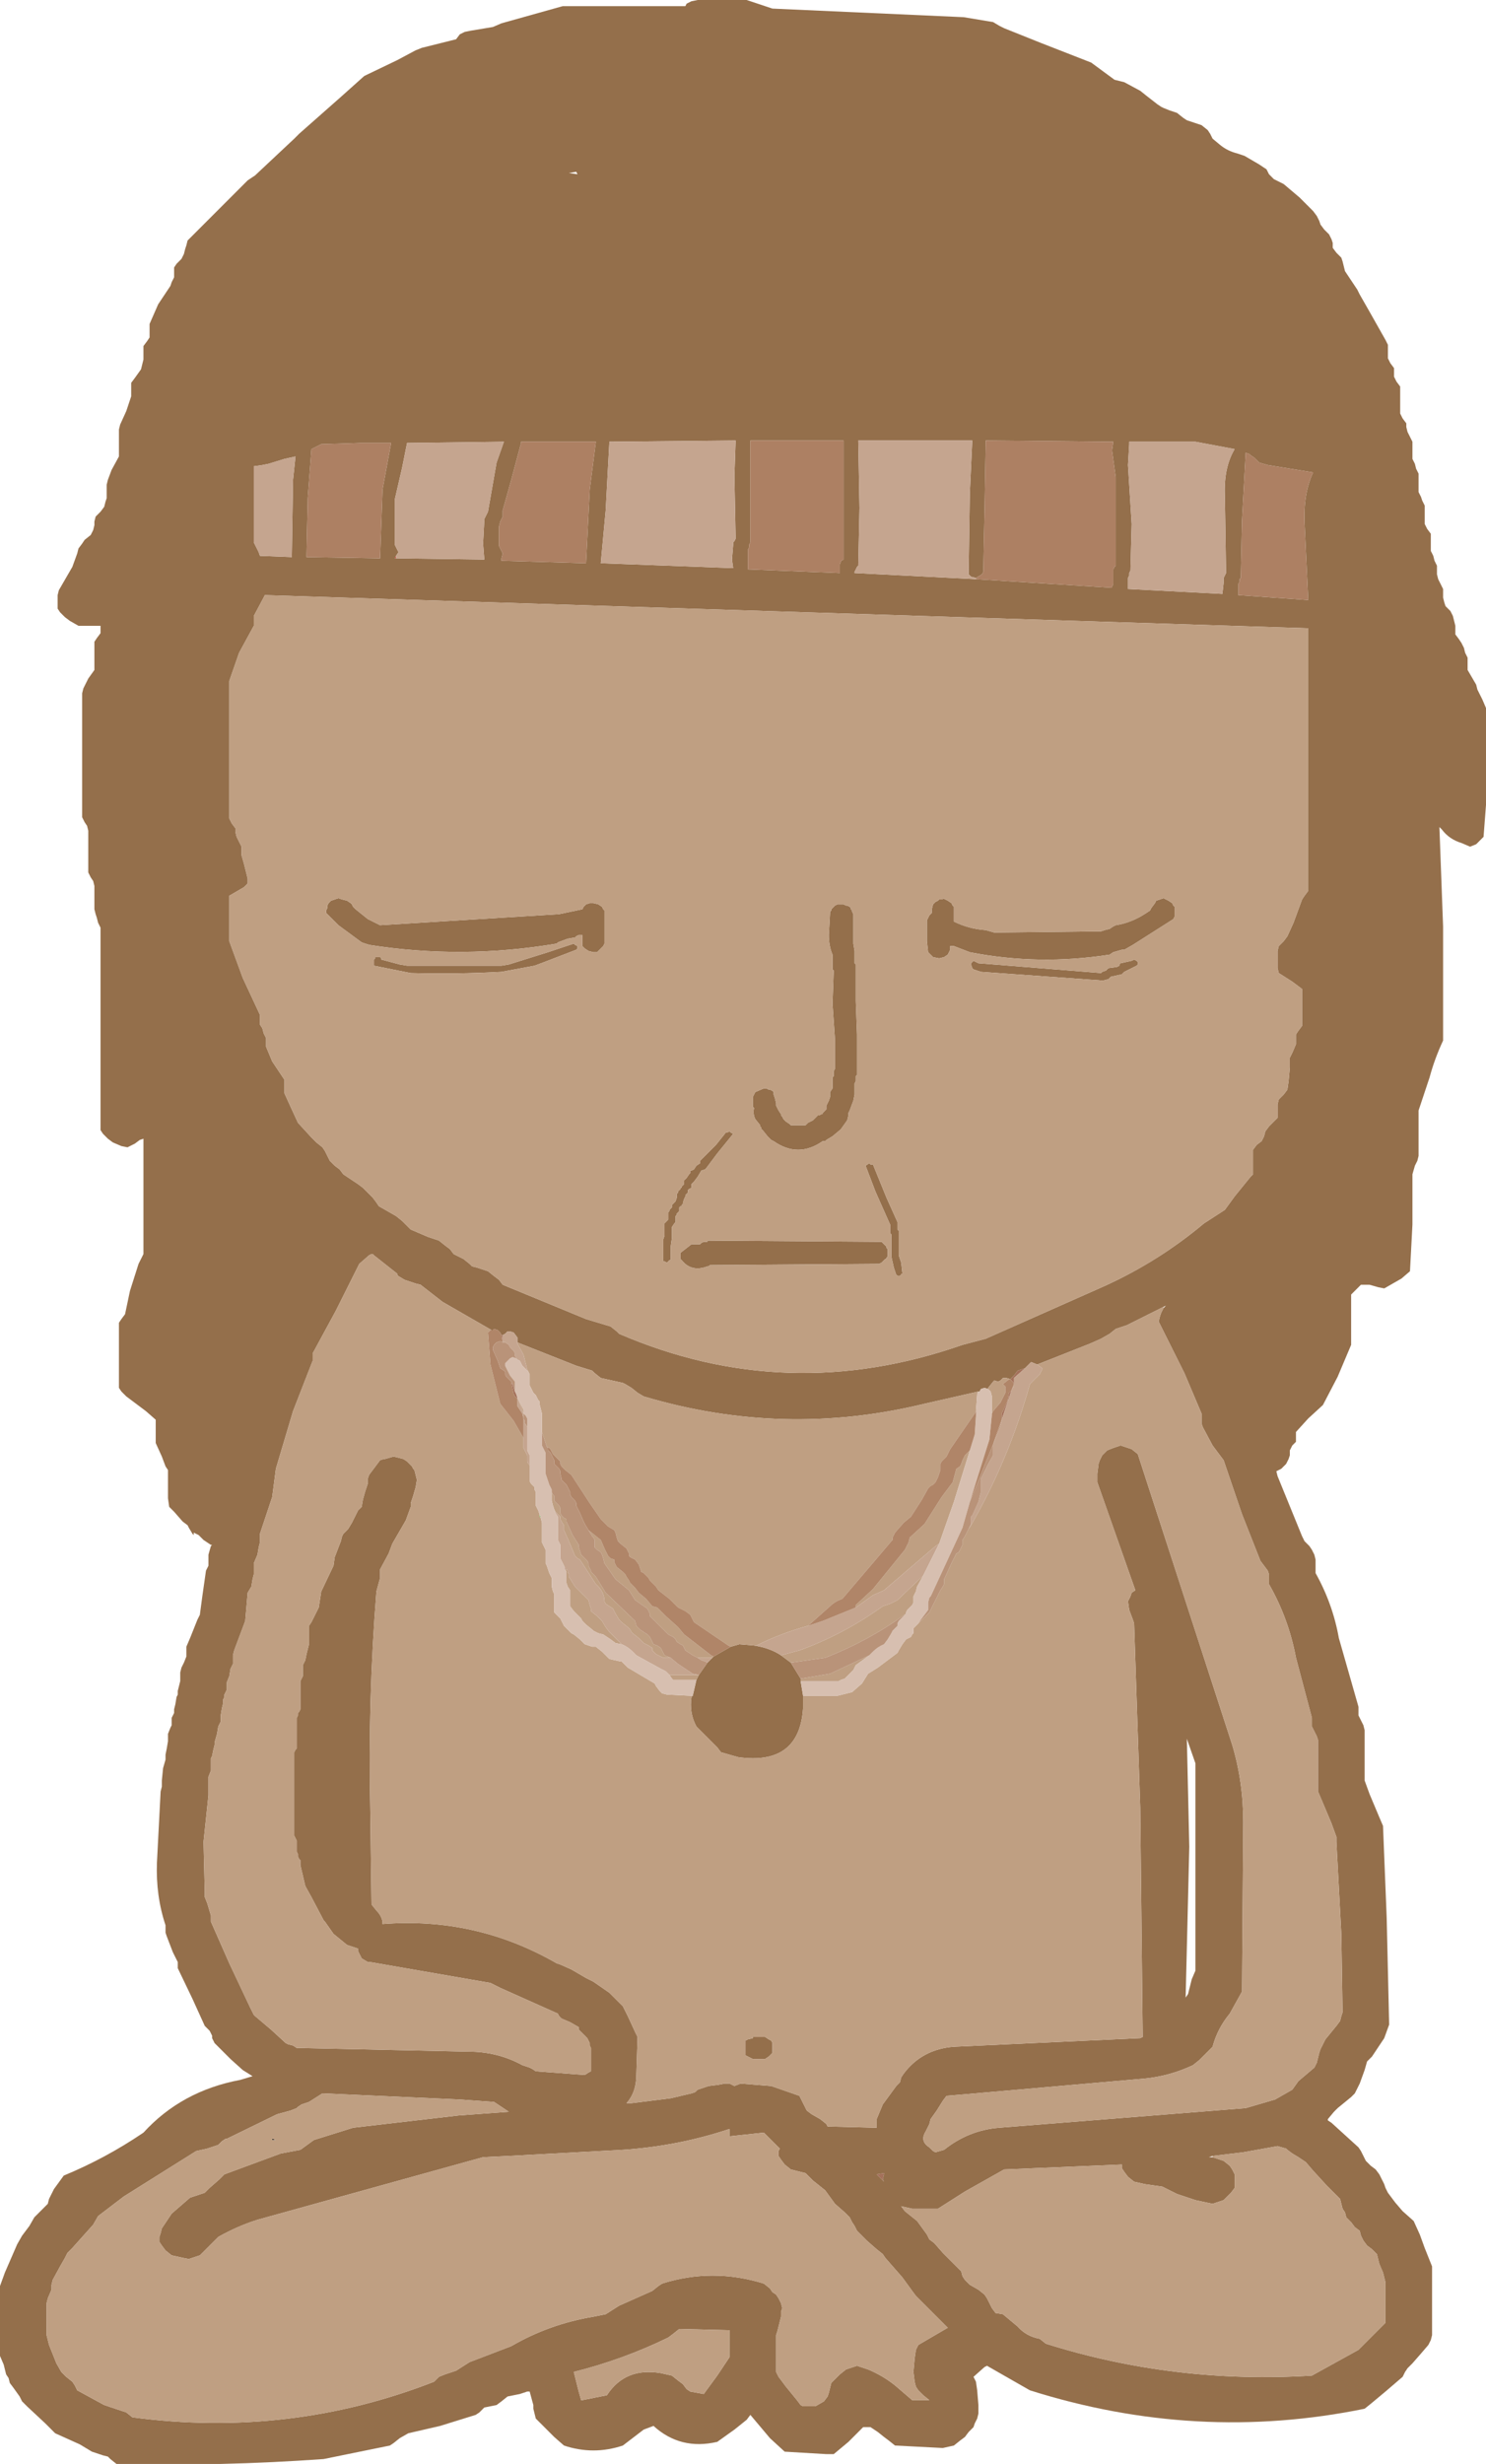 <?xml version="1.0" encoding="UTF-8" standalone="no"?>
<svg xmlns:xlink="http://www.w3.org/1999/xlink" height="100.4px" width="60.6px" xmlns="http://www.w3.org/2000/svg">
  <g transform="matrix(1.0, 0.0, 0.0, 1.0, 30.2, 46.65)">
    <path d="M-19.1 40.55 L-19.1 40.5 -18.95 40.55 -19.1 40.55" fill="#000000" fill-rule="evenodd" stroke="none"/>
    <path d="M-14.05 -24.0 L-14.05 -23.9 -14.1 -23.9 -14.05 -24.0" fill="#d22d2d" fill-rule="evenodd" stroke="none"/>
    <path d="M-10.15 7.55 L-10.1 7.55 -10.2 7.55 -10.15 7.55 M-9.75 7.75 L-9.7 7.75 -9.7 7.95 -9.7 8.05 -9.75 7.75 M9.7 10.05 L9.75 10.05 9.7 10.05 M11.0 9.55 L11.15 9.4 11.3 9.2 11.6 9.1 11.55 9.15 11.15 9.5 11.15 9.6 11.15 9.7 11.15 9.75 11.1 9.65 11.0 9.55 M10.65 11.2 L10.65 11.15 10.65 11.05 10.65 10.95 10.75 10.75 10.9 10.4 10.95 10.1 11.05 10.0 10.65 11.2 M-2.0 22.5 L-2.0 22.45 -1.95 22.45 -2.0 22.5 M5.85 42.25 L5.75 42.15 5.55 41.95 5.85 41.9 5.85 41.95 5.8 42.15 5.85 42.25 M-9.35 9.7 L-9.3 9.75 -9.2 10.05 -9.15 10.15 -9.1 10.3 -9.1 10.35 -9.2 10.25 -9.25 10.15 -9.35 9.7 M-7.1 17.3 L-7.15 17.3 -7.2 17.15 -7.15 17.25 -7.1 17.3" fill="#a4715b" fill-rule="evenodd" stroke="none"/>
    <path d="M-8.15 15.2 L-8.2 15.15 -8.2 15.05 -8.15 15.2" fill="#5fb748" fill-rule="evenodd" stroke="none"/>
    <path d="M20.55 -40.3 L21.15 -39.95 21.45 -39.75 21.55 -39.55 21.75 -39.35 22.15 -39.15 22.8 -38.6 23.0 -38.4 23.35 -38.05 23.5 -37.85 23.6 -37.65 23.65 -37.5 23.8 -37.3 24.0 -37.1 24.1 -36.9 24.15 -36.75 24.15 -36.55 24.3 -36.35 24.5 -36.15 24.55 -36.0 24.6 -35.8 24.65 -35.6 24.75 -35.45 25.15 -34.85 25.25 -34.65 25.65 -33.95 26.3 -32.8 26.4 -32.6 26.4 -32.4 26.4 -32.25 26.4 -32.05 26.5 -31.85 26.65 -31.65 26.65 -31.5 26.65 -31.3 26.75 -31.1 26.9 -30.9 26.9 -30.75 26.9 -30.55 26.9 -30.35 26.9 -30.15 26.9 -30.0 26.9 -29.8 27.0 -29.6 27.15 -29.4 27.15 -29.25 27.2 -29.05 27.3 -28.85 27.4 -28.65 27.4 -28.5 27.4 -28.3 27.4 -28.1 27.4 -27.95 27.5 -27.75 27.55 -27.55 27.65 -27.35 27.65 -27.15 27.65 -27.0 27.65 -26.8 27.65 -26.6 27.75 -26.4 27.8 -26.25 27.9 -26.05 27.9 -25.85 27.9 -25.65 27.9 -25.5 27.9 -25.3 28.0 -25.1 28.15 -24.9 28.15 -24.75 28.15 -24.55 28.15 -24.35 28.15 -24.2 28.25 -24.0 28.3 -23.8 28.4 -23.6 28.4 -23.4 28.4 -23.25 28.45 -23.05 28.55 -22.85 28.65 -22.65 28.65 -22.5 28.65 -22.3 28.7 -22.1 28.75 -21.95 28.95 -21.75 29.05 -21.55 29.1 -21.35 29.15 -21.15 29.15 -21.0 29.15 -20.8 29.3 -20.6 29.4 -20.45 29.5 -20.25 29.55 -20.05 29.65 -19.85 29.65 -19.65 29.65 -19.5 29.65 -19.35 30.0 -18.75 30.05 -18.55 30.15 -18.35 30.25 -18.15 30.4 -17.8 30.4 -17.05 30.4 -16.85 30.4 -15.55 30.4 -13.85 30.3 -12.55 30.15 -12.4 30.0 -12.25 29.75 -12.15 29.4 -12.3 Q28.9 -12.45 28.6 -12.85 L28.5 -12.95 28.65 -8.9 28.65 -4.25 Q28.3 -3.5 28.1 -2.75 L27.65 -1.4 27.65 -0.65 27.65 0.25 27.65 0.45 27.6 0.65 27.5 0.85 27.4 1.2 27.4 3.25 27.3 5.15 26.95 5.45 26.25 5.85 26.0 5.8 25.65 5.7 25.3 5.7 25.15 5.85 24.9 6.1 24.9 7.0 24.9 8.15 24.35 9.45 23.75 10.6 23.15 11.15 22.65 11.7 22.65 11.9 22.65 12.1 22.5 12.25 22.4 12.45 22.4 12.65 22.35 12.8 22.25 13.0 22.05 13.2 21.85 13.3 21.9 13.5 22.9 15.95 23.0 16.15 23.2 16.35 23.3 16.5 23.4 16.7 23.45 16.9 23.45 17.1 23.45 17.25 23.45 17.45 Q24.15 18.7 24.4 20.1 L25.2 22.9 25.2 23.1 25.2 23.25 25.3 23.45 25.4 23.65 25.45 23.85 25.45 24.4 25.45 25.35 25.45 25.9 25.65 26.45 26.05 27.4 26.2 27.75 26.35 31.5 26.45 35.85 26.25 36.4 25.75 37.15 25.55 37.35 25.45 37.7 25.25 38.25 25.05 38.65 24.9 38.8 24.35 39.25 24.2 39.4 23.95 39.7 23.95 39.75 24.1 39.85 25.2 40.85 25.3 41.0 25.4 41.2 25.5 41.4 25.7 41.6 25.9 41.75 26.05 41.95 26.15 42.15 26.25 42.35 26.3 42.5 26.4 42.7 26.7 43.1 27.0 43.45 27.45 43.85 27.7 44.4 27.9 44.95 28.2 45.7 28.2 46.45 28.2 47.4 28.2 48.5 28.15 48.7 28.05 48.9 27.75 49.25 27.4 49.65 27.2 49.85 27.1 50.0 27.0 50.2 26.3 50.8 25.7 51.3 25.45 51.5 Q18.6 52.9 11.8 50.75 L10.05 49.75 9.95 49.8 9.5 50.2 9.6 50.4 9.65 50.75 9.7 51.35 9.7 51.7 9.65 51.9 9.55 52.1 9.5 52.25 9.3 52.45 9.15 52.65 8.95 52.8 8.7 53.0 8.25 53.1 6.3 53.0 6.05 52.8 5.85 52.65 5.6 52.45 5.3 52.25 5.0 52.25 4.8 52.45 4.4 52.85 3.8 53.35 3.5 53.35 1.8 53.25 1.2 52.7 0.4 51.75 0.25 51.95 -0.25 52.35 -0.95 52.85 Q-2.45 53.2 -3.55 52.2 L-3.95 52.35 -4.8 53.0 Q-6.0 53.4 -7.2 53.0 L-7.6 52.65 -8.35 51.9 -8.4 51.7 -8.45 51.5 -8.45 51.35 -8.6 50.8 -8.7 50.8 -9.0 50.9 -9.5 51.0 -9.75 51.2 -9.95 51.35 -10.45 51.45 -10.65 51.65 -10.8 51.75 -12.25 52.2 -13.55 52.5 -13.9 52.7 -14.15 52.9 -14.3 53.0 -17.0 53.55 Q-21.2 53.85 -25.45 53.75 L-25.7 53.55 -25.8 53.45 -26.0 53.4 -26.45 53.25 -26.95 52.95 -27.95 52.5 -28.35 52.1 -29.1 51.4 -29.3 51.2 -29.4 51.0 -29.65 50.65 -29.8 50.45 -29.85 50.25 -29.95 50.1 -30.05 49.7 -30.2 49.35 -30.2 48.6 -30.2 47.1 -30.2 46.5 -30.0 45.95 -29.5 44.8 -29.3 44.45 -29.15 44.25 -29.0 44.05 -28.8 43.7 -28.6 43.5 -28.45 43.35 -28.25 43.15 -28.2 42.95 -28.0 42.55 -27.6 42.0 Q-25.9 41.3 -24.35 40.25 -22.8 38.55 -20.4 38.1 L-19.9 37.95 -20.3 37.7 -20.8 37.25 -21.45 36.6 -21.5 36.5 -21.55 36.4 -21.55 36.3 -21.6 36.2 -21.65 36.1 -21.75 36.0 -21.85 35.9 -22.35 34.8 -22.95 33.55 -22.95 33.5 -22.95 33.4 -22.95 33.3 -23.15 32.9 -23.4 32.25 -23.45 32.1 -23.45 32.0 -23.45 31.9 -23.45 31.8 Q-23.85 30.6 -23.8 29.25 L-23.65 26.35 -23.6 26.15 -23.6 25.9 -23.55 25.4 -23.45 25.05 -23.45 24.85 -23.4 24.6 -23.35 24.3 -23.35 24.2 -23.35 24.0 -23.25 23.75 -23.2 23.65 -23.2 23.55 -23.2 23.45 -23.2 23.35 -23.15 23.25 -23.1 23.15 -23.1 23.1 -23.1 23.0 -23.05 22.8 -23.0 22.5 -22.95 22.4 -22.95 22.35 -22.95 22.25 -22.9 22.05 -22.85 21.85 -22.85 21.75 -22.85 21.65 -22.85 21.6 -22.85 21.5 -22.8 21.3 -22.7 21.1 -22.6 20.85 -22.6 20.75 -22.6 20.65 -22.6 20.55 -22.6 20.45 -22.45 20.1 -22.15 19.35 -22.05 19.15 -21.95 18.4 -21.8 17.35 -21.7 17.15 -21.7 17.1 -21.7 17.0 -21.7 16.9 -21.7 16.8 -21.7 16.7 -21.6 16.35 -21.55 16.3 -21.6 16.3 -21.9 16.1 -22.0 16.0 -22.1 15.9 -22.3 15.8 -22.3 15.9 -22.35 15.85 -22.5 15.6 -22.55 15.5 -22.75 15.35 -23.1 14.95 -23.3 14.75 -23.35 14.4 -23.35 13.65 -23.35 13.25 -23.45 13.1 -23.6 12.7 -23.85 12.15 -23.85 11.95 -23.85 11.75 -23.85 11.4 -23.85 11.2 -24.25 10.85 -25.05 10.25 -25.25 10.05 -25.35 9.9 -25.35 9.7 -25.35 8.95 -25.35 8.0 -25.35 7.45 -25.35 7.25 -25.25 7.1 -25.1 6.9 -24.9 5.95 -24.55 4.85 -24.35 4.45 -24.35 2.6 -24.35 -0.05 -24.35 -0.25 -24.5 -0.2 -24.7 -0.05 -25.0 0.1 -25.25 0.05 -25.6 -0.1 -25.8 -0.25 -26.0 -0.45 -26.1 -0.6 -26.1 -0.8 -26.1 -4.55 -26.1 -8.85 -26.2 -9.05 -26.25 -9.25 -26.3 -9.4 -26.35 -9.6 -26.35 -9.8 -26.35 -10.0 -26.35 -10.35 -26.35 -10.55 -26.4 -10.75 -26.5 -10.9 -26.6 -11.1 -26.6 -11.5 -26.6 -12.25 -26.6 -12.8 -26.65 -13.0 -26.75 -13.15 -26.85 -13.35 -26.85 -15.4 -26.85 -18.25 -26.85 -18.4 -26.8 -18.6 -26.6 -19.0 -26.35 -19.35 -26.35 -19.55 -26.35 -19.75 -26.35 -20.1 -26.35 -20.3 -26.35 -20.5 -26.25 -20.65 -26.1 -20.85 -26.1 -21.05 -26.1 -21.15 -27.0 -21.15 -27.35 -21.35 -27.55 -21.5 -27.75 -21.7 -27.85 -21.85 -27.85 -22.05 -27.85 -22.25 -27.85 -22.4 -27.8 -22.6 -27.25 -23.55 -27.05 -24.1 -27.0 -24.3 -26.85 -24.5 -26.75 -24.65 -26.5 -24.85 -26.4 -25.05 -26.35 -25.25 -26.35 -25.4 -26.3 -25.6 -26.1 -25.8 -25.95 -26.0 -25.9 -26.2 -25.85 -26.35 -25.85 -26.75 -25.85 -26.9 -25.8 -27.1 -25.65 -27.5 -25.35 -28.05 -25.35 -28.25 -25.35 -28.6 -25.35 -29.15 -25.3 -29.35 -25.05 -29.9 -24.85 -30.5 -24.85 -30.65 -24.85 -30.85 -24.85 -31.05 -24.7 -31.25 -24.45 -31.6 -24.4 -31.8 -24.35 -32.0 -24.35 -32.15 -24.35 -32.35 -24.35 -32.55 -24.2 -32.75 -24.1 -32.9 -24.1 -33.1 -24.1 -33.3 -24.1 -33.45 -23.75 -34.25 -23.25 -35.0 -23.2 -35.15 -23.1 -35.35 -23.1 -35.55 -23.1 -35.75 -23.0 -35.9 -22.8 -36.1 -22.7 -36.3 -22.65 -36.5 -22.6 -36.65 -22.55 -36.85 -21.05 -38.35 -20.85 -38.55 -20.1 -39.3 -19.8 -39.5 -18.2 -41.0 -18.0 -41.2 -16.3 -42.7 -15.35 -43.55 -15.25 -43.6 -14.0 -44.2 -13.25 -44.6 -13.0 -44.7 -11.6 -45.05 -11.45 -45.25 -11.25 -45.35 -11.0 -45.4 -10.1 -45.55 -9.75 -45.7 -7.25 -46.4 -2.25 -46.4 -2.2 -46.5 -2.0 -46.6 -1.75 -46.65 0.25 -46.65 0.55 -46.55 1.0 -46.4 1.3 -46.3 9.1 -45.95 10.3 -45.75 10.55 -45.6 10.75 -45.5 11.75 -45.1 12.0 -45.0 12.25 -44.9 14.3 -44.1 15.25 -43.4 15.65 -43.3 16.3 -42.95 16.55 -42.75 17.0 -42.4 17.15 -42.3 17.25 -42.25 17.5 -42.15 17.8 -42.05 18.05 -41.85 18.2 -41.75 18.5 -41.65 18.8 -41.55 19.05 -41.35 19.15 -41.2 19.25 -41.0 19.55 -40.75 Q19.85 -40.5 20.25 -40.4 L20.55 -40.3 M20.6 -28.2 L20.45 -25.45 20.4 -23.1 20.35 -23.05 20.35 -22.95 20.3 -22.85 20.3 -22.65 20.3 -22.4 23.15 -22.2 23.0 -25.35 Q22.95 -26.55 23.35 -27.4 L21.5 -27.7 21.15 -27.8 20.95 -28.0 20.8 -28.1 20.75 -28.15 20.6 -28.2 M9.6 -23.05 L15.15 -22.7 15.15 -22.75 15.2 -22.85 15.2 -22.95 15.2 -23.15 15.2 -23.35 15.2 -23.45 15.25 -23.55 15.3 -23.6 15.3 -25.6 15.3 -27.2 15.15 -28.3 15.2 -28.65 10.0 -28.7 9.95 -25.8 9.9 -23.35 9.85 -23.25 9.6 -23.1 9.4 -23.15 9.3 -23.25 9.35 -26.55 9.45 -28.7 4.8 -28.7 4.85 -25.95 4.8 -23.6 4.75 -23.55 4.7 -23.45 4.65 -23.35 4.65 -23.3 9.6 -23.05 M0.4 -28.7 L0.4 -26.6 0.4 -24.55 0.35 -24.45 0.35 -24.35 0.3 -24.25 0.3 -23.95 0.3 -23.6 0.3 -23.5 0.3 -23.45 4.05 -23.3 4.05 -23.5 4.05 -23.6 4.05 -23.65 4.1 -23.8 4.2 -23.85 4.2 -26.8 4.2 -28.7 0.4 -28.7 M18.55 -28.65 L15.85 -28.65 15.85 -28.55 15.8 -27.7 15.95 -25.3 15.9 -23.4 15.85 -23.3 15.85 -23.2 15.8 -23.1 15.8 -22.95 15.8 -22.65 19.65 -22.45 19.7 -22.9 19.7 -23.0 19.7 -23.1 19.75 -23.2 19.8 -23.3 19.75 -26.45 Q19.7 -27.6 20.15 -28.35 L18.55 -28.65 M8.1 -10.0 L8.25 -10.0 8.25 -10.05 8.45 -9.95 8.6 -9.85 8.65 -9.75 8.7 -9.7 8.7 -9.6 8.7 -9.5 8.7 -9.3 8.7 -9.1 Q9.3 -8.8 10.0 -8.75 L10.35 -8.65 14.7 -8.7 14.85 -8.75 15.05 -8.8 15.2 -8.9 15.3 -8.95 Q15.95 -9.05 16.55 -9.45 L16.7 -9.55 16.75 -9.65 16.9 -9.85 16.95 -9.95 17.1 -10.0 17.25 -10.05 17.45 -9.95 17.6 -9.85 17.65 -9.75 17.7 -9.7 17.7 -9.5 17.7 -9.4 17.7 -9.3 17.65 -9.2 16.0 -8.15 15.65 -7.95 15.55 -7.95 15.2 -7.85 15.05 -7.75 Q12.15 -7.3 9.35 -7.85 L8.7 -8.1 8.55 -8.1 8.55 -8.05 8.55 -7.95 8.5 -7.85 8.45 -7.75 8.3 -7.65 8.1 -7.6 7.85 -7.65 7.75 -7.75 7.65 -7.85 7.6 -8.3 7.6 -8.95 7.6 -9.15 7.65 -9.25 7.7 -9.35 7.8 -9.45 7.8 -9.55 7.8 -9.6 7.85 -9.8 7.95 -9.9 8.05 -9.95 8.1 -10.0 M9.7 -7.4 L14.7 -7.0 14.75 -7.05 14.9 -7.1 14.95 -7.15 15.0 -7.2 15.35 -7.25 15.45 -7.3 15.45 -7.35 15.5 -7.4 15.95 -7.5 16.05 -7.55 16.15 -7.5 16.2 -7.45 16.2 -7.35 16.15 -7.3 15.65 -7.05 15.55 -6.95 15.1 -6.85 15.0 -6.75 14.8 -6.7 14.7 -6.7 9.8 -7.05 9.5 -7.15 9.45 -7.2 9.4 -7.35 9.4 -7.4 9.45 -7.45 9.5 -7.5 9.6 -7.45 9.7 -7.4 M3.65 -9.5 L3.7 -9.55 3.7 -9.6 3.75 -9.65 3.85 -9.75 3.95 -9.8 4.0 -9.8 4.1 -9.8 4.2 -9.8 4.3 -9.75 4.35 -9.75 4.45 -9.7 4.5 -9.65 4.5 -9.6 4.55 -9.55 4.55 -9.5 4.6 -9.4 4.6 -8.95 4.6 -8.25 4.6 -8.2 4.65 -7.9 4.65 -7.45 4.65 -7.4 4.7 -7.35 4.7 -7.25 4.7 -5.85 4.75 -4.5 4.75 -3.75 4.75 -2.95 4.75 -2.85 4.7 -2.8 4.7 -2.7 4.7 -2.6 4.65 -2.5 4.65 -2.4 4.65 -2.25 4.65 -2.05 4.6 -1.8 4.45 -1.4 4.4 -1.3 4.4 -1.2 4.35 -1.0 4.1 -0.65 4.05 -0.6 3.75 -0.35 3.5 -0.2 3.45 -0.15 3.35 -0.15 Q2.35 0.55 1.35 -0.15 L1.25 -0.2 1.1 -0.35 0.9 -0.6 0.85 -0.65 0.85 -0.7 0.8 -0.75 0.8 -0.8 0.6 -1.05 Q0.5 -1.25 0.55 -1.5 L0.5 -1.55 0.5 -1.75 0.5 -1.85 0.5 -1.95 0.6 -2.15 0.95 -2.3 1.05 -2.3 1.15 -2.25 1.2 -2.25 1.3 -2.2 1.35 -2.15 1.35 -2.05 1.4 -1.9 1.45 -1.7 1.45 -1.6 1.5 -1.5 1.55 -1.4 1.65 -1.25 1.65 -1.2 1.7 -1.15 1.75 -1.05 1.85 -0.95 2.0 -0.85 2.05 -0.8 2.65 -0.8 2.75 -0.9 2.95 -1.0 3.0 -1.05 3.05 -1.1 3.15 -1.2 3.2 -1.2 3.3 -1.25 3.35 -1.25 3.35 -1.3 3.45 -1.4 3.5 -1.45 3.5 -1.6 3.6 -1.8 3.65 -1.95 3.65 -2.0 3.65 -2.15 3.75 -2.3 3.75 -2.4 3.75 -2.55 3.75 -2.7 3.75 -2.75 3.8 -2.8 3.8 -2.9 3.8 -3.0 3.85 -3.1 3.85 -3.55 3.85 -4.25 3.85 -4.3 3.75 -5.75 3.8 -7.1 3.75 -7.15 3.75 -7.25 3.75 -7.35 3.75 -7.6 3.75 -7.75 Q3.6 -8.1 3.6 -8.55 L3.65 -9.45 3.65 -9.5 M24.25 -21.15 L24.25 -21.1 24.25 -21.15 M23.15 -21.05 L-19.4 -22.4 -19.45 -22.3 -19.85 -21.55 -19.85 -21.35 -19.85 -21.15 -20.45 -20.05 -20.85 -18.9 -20.85 -16.3 -20.85 -13.5 -20.85 -13.3 -20.75 -13.1 -20.6 -12.9 -20.6 -12.75 -20.55 -12.55 -20.35 -12.15 -20.35 -12.0 -20.35 -11.8 -20.25 -11.45 -20.1 -10.85 -20.1 -10.65 -20.25 -10.5 -20.85 -10.15 -20.85 -9.4 -20.85 -8.5 -20.85 -8.3 -20.3 -6.8 -19.6 -5.3 -19.6 -5.1 -19.6 -4.9 -19.5 -4.75 -19.45 -4.55 -19.35 -4.35 -19.35 -4.15 -19.35 -4.0 -19.1 -3.4 -18.6 -2.65 -18.6 -2.5 -18.6 -2.3 -18.6 -2.1 -18.35 -1.55 -18.05 -0.9 -17.5 -0.3 -17.3 -0.1 -17.05 0.1 -16.95 0.25 -16.85 0.45 -16.75 0.65 -16.55 0.85 -16.35 1.0 -16.2 1.2 -15.6 1.6 -15.4 1.75 -15.0 2.15 -14.85 2.35 -14.75 2.5 -14.05 2.9 -13.8 3.1 -13.45 3.45 -12.75 3.75 -12.3 3.9 -12.05 4.1 -11.85 4.25 -11.7 4.45 -11.3 4.65 -11.05 4.85 -10.95 4.95 -10.75 5.0 -10.3 5.15 -10.05 5.35 -9.85 5.5 -9.7 5.7 -6.3 7.1 -5.3 7.4 -5.05 7.6 -4.95 7.7 Q1.9 10.65 9.05 8.15 L10.0 7.9 14.85 5.75 Q17.05 4.75 18.9 3.2 L19.75 2.65 20.15 2.1 20.8 1.3 20.9 1.2 20.9 1.15 20.9 0.6 20.9 0.4 20.9 0.2 21.05 0.0 21.25 -0.15 21.35 -0.35 21.4 -0.55 21.55 -0.75 21.75 -0.95 21.9 -1.1 21.9 -1.3 21.9 -1.5 21.9 -1.65 21.95 -1.85 22.15 -2.05 22.3 -2.25 22.35 -2.6 22.4 -3.15 22.4 -3.35 22.4 -3.55 22.5 -3.75 22.65 -4.1 22.65 -4.3 22.65 -4.5 22.75 -4.65 22.9 -4.85 22.9 -5.4 22.9 -6.15 22.9 -6.35 22.5 -6.65 21.95 -7.0 21.9 -7.2 21.9 -7.55 21.9 -7.9 21.95 -8.1 22.15 -8.3 22.3 -8.5 22.55 -9.05 22.9 -10.0 23.0 -10.15 23.15 -10.35 23.15 -16.35 23.15 -21.05 M-10.15 7.55 L-12.15 6.4 -13.05 5.7 -13.25 5.65 -13.7 5.5 -13.95 5.35 -14.0 5.3 -14.0 5.25 -14.95 4.5 -15.0 4.45 -15.05 4.45 -15.15 4.5 -15.55 4.85 -16.5 6.75 -17.45 8.5 -17.45 8.6 -17.45 8.7 -17.45 8.8 -18.25 10.85 -18.95 13.2 -19.1 14.35 -19.5 15.55 -19.6 15.85 -19.6 15.9 -19.6 16.0 -19.6 16.1 -19.6 16.2 -19.65 16.4 -19.7 16.7 -19.85 17.05 -19.85 17.15 -19.85 17.25 -19.85 17.35 -19.85 17.4 -19.85 17.5 -19.9 17.7 -19.95 18.0 -20.1 18.25 -20.2 19.4 -20.65 20.6 -20.7 20.8 -20.7 20.9 -20.7 21.0 -20.7 21.1 -20.7 21.15 -20.8 21.35 -20.85 21.65 -20.95 21.9 -20.95 22.0 -20.95 22.1 -20.95 22.2 -21.0 22.3 -21.05 22.4 -21.05 22.5 -21.1 22.6 -21.1 22.65 -21.1 22.75 -21.15 22.95 -21.2 23.25 -21.2 23.5 -21.3 23.7 -21.35 24.0 -21.45 24.35 -21.45 24.45 -21.5 24.65 -21.55 24.9 -21.6 25.0 -21.6 25.2 -21.6 25.5 -21.7 25.75 -21.7 25.95 -21.7 26.25 -21.7 26.5 -21.9 28.4 -21.85 30.45 -21.85 30.65 -21.75 30.9 -21.6 31.4 -21.6 31.65 -20.85 33.35 -20.0 35.15 -19.95 35.25 -19.9 35.35 -19.85 35.45 -19.8 35.5 -19.15 36.05 -18.55 36.6 -18.45 36.65 -18.25 36.7 -18.1 36.8 -18.0 36.8 -15.7 36.85 -11.1 36.95 Q-9.9 36.95 -8.9 37.5 L-8.6 37.6 -8.5 37.65 -8.35 37.75 -6.35 37.9 -6.2 37.8 -6.1 37.75 -6.1 37.55 -6.1 37.15 -6.1 36.8 -6.15 36.7 -6.15 36.6 -6.2 36.5 -6.25 36.4 -6.3 36.35 -6.4 36.25 -6.6 36.05 -6.6 35.95 -6.95 35.75 -7.3 35.6 -7.4 35.5 -7.45 35.4 -9.8 34.35 -10.2 34.15 -15.1 33.3 -15.2 33.3 -15.45 33.15 -15.6 32.85 -15.6 32.75 -16.05 32.6 -16.6 32.15 -16.95 31.65 -17.0 31.6 -17.5 30.65 -17.75 30.2 -17.95 29.35 -17.95 29.15 -18.0 29.1 -18.05 29.0 -18.05 28.9 -18.1 28.8 -18.1 28.7 -18.1 28.6 -18.1 28.5 -18.1 28.4 -18.1 28.35 -18.15 28.25 -18.2 28.15 -18.2 28.05 -18.2 26.65 -18.2 24.85 -18.2 24.75 -18.15 24.65 -18.1 24.6 -18.1 24.5 -18.1 24.2 -18.1 23.75 -18.1 23.35 -18.05 23.25 -18.05 23.15 -18.0 23.1 -17.95 23.0 -17.95 22.7 -17.95 22.25 -17.95 21.95 -17.95 21.85 -17.9 21.75 -17.85 21.65 -17.85 21.6 -17.85 21.5 -17.85 21.4 -17.85 21.3 -17.85 21.2 -17.75 21.0 -17.7 20.75 -17.6 20.35 -17.6 20.15 -17.6 19.9 -17.6 19.7 -17.6 19.6 -17.5 19.45 -17.35 19.15 -17.2 18.85 -17.1 18.2 -16.6 17.15 -16.55 16.8 -16.3 16.15 -16.25 15.95 -16.2 15.85 -16.1 15.75 -16.0 15.65 -15.85 15.4 -15.6 14.9 -15.45 14.75 -15.4 14.45 -15.3 14.1 -15.2 13.8 -15.2 13.7 -15.2 13.6 -15.15 13.45 -14.85 13.05 -14.7 12.85 -14.55 12.8 -14.5 12.8 -14.15 12.7 -13.95 12.75 -13.75 12.8 -13.6 12.9 -13.5 13.0 -13.4 13.1 -13.35 13.2 -13.3 13.25 -13.25 13.45 -13.2 13.65 -13.25 13.95 -13.35 14.3 -13.45 14.6 -13.45 14.65 -13.45 14.75 -13.65 15.3 -14.2 16.25 -14.35 16.65 -14.7 17.3 -14.7 17.4 -14.7 17.5 -14.7 17.6 -14.7 17.65 -14.85 18.2 Q-15.2 22.6 -15.1 27.1 L-15.05 30.95 -14.85 31.2 Q-14.65 31.4 -14.6 31.65 L-14.6 31.75 Q-10.8 31.45 -7.5 33.35 L-7.35 33.4 -6.9 33.6 -6.3 33.95 -6.2 34.0 -6.0 34.1 -5.35 34.55 -4.8 35.1 -4.6 35.5 -4.3 36.15 -4.2 36.35 -4.25 37.9 Q-4.25 38.6 -4.65 39.05 L-4.45 39.05 -2.85 38.85 -2.0 38.65 -1.85 38.6 -1.75 38.5 -1.3 38.35 -0.9 38.3 -0.65 38.25 -0.45 38.25 -0.25 38.35 0.0 38.25 1.25 38.35 2.4 38.75 2.5 38.95 2.6 39.15 2.7 39.35 2.9 39.5 3.25 39.7 3.5 39.9 3.55 40.0 5.55 40.05 5.55 39.9 5.55 39.7 5.8 39.1 6.35 38.35 6.5 38.2 6.55 38.0 6.65 37.85 Q7.4 36.85 8.7 36.75 L16.3 36.4 16.4 36.35 16.3 27.0 16.05 19.5 16.0 19.35 15.85 18.95 15.8 18.6 15.9 18.4 15.95 18.25 16.1 18.15 14.55 13.75 14.55 13.6 14.55 13.4 14.6 13.0 14.65 12.85 14.75 12.65 14.95 12.45 15.2 12.35 15.5 12.25 15.95 12.4 16.2 12.6 20.05 24.45 Q20.5 25.95 20.5 27.6 L20.45 34.5 19.95 35.4 Q19.45 36.0 19.25 36.75 L19.05 36.95 18.7 37.3 18.45 37.5 Q17.5 37.95 16.45 38.05 L9.0 38.7 8.4 38.75 8.25 38.95 8.0 39.35 7.75 39.7 7.7 39.9 7.55 40.2 Q7.3 40.6 7.7 40.85 L7.85 41.0 7.95 41.05 8.3 40.95 Q9.3 40.15 10.55 40.05 L20.6 39.25 21.8 38.9 22.5 38.5 22.75 38.15 23.4 37.6 23.5 37.4 23.55 37.2 23.6 37.0 23.65 36.85 23.85 36.45 24.3 35.9 24.45 35.7 24.5 35.5 24.55 35.35 24.5 32.15 24.3 28.4 24.3 28.2 24.1 27.65 23.7 26.7 23.55 26.35 23.55 25.75 23.55 24.85 23.55 24.25 23.5 24.1 23.4 23.9 23.3 23.7 23.3 23.5 23.3 23.35 22.65 20.9 Q22.35 19.3 21.55 17.9 L21.55 17.7 21.55 17.5 21.5 17.35 21.35 17.15 21.2 16.95 20.45 15.05 19.7 12.85 19.25 12.25 18.85 11.5 18.8 11.35 18.8 11.15 18.8 10.95 18.1 9.3 17.05 7.2 17.1 7.0 17.15 6.85 17.25 6.65 17.35 6.55 17.25 6.6 16.45 7.0 15.75 7.35 15.3 7.5 15.05 7.7 14.7 7.9 14.25 8.1 12.1 8.95 11.85 8.85 11.6 9.1 11.3 9.2 11.15 9.4 11.0 9.55 10.85 9.5 10.7 9.5 10.6 9.6 10.5 9.65 10.35 9.6 10.3 9.65 10.1 9.9 10.1 9.95 9.95 9.9 9.8 9.95 9.75 10.05 9.7 10.05 7.5 10.55 Q1.75 11.95 -3.95 10.25 L-4.2 10.1 -4.45 9.9 -4.7 9.75 -4.8 9.7 -5.25 9.6 -5.7 9.5 -5.95 9.3 -6.05 9.2 -6.7 9.0 -8.85 8.15 -9.1 8.05 -9.1 8.0 -9.1 7.9 -9.1 7.85 -9.25 7.65 -9.4 7.6 -9.5 7.6 -9.6 7.7 -9.7 7.75 -9.75 7.75 -9.8 7.65 -9.9 7.55 -10.05 7.5 -10.1 7.55 -10.15 7.55 M2.55 22.45 L2.55 22.95 Q2.4 25.3 -0.1 24.95 L-0.8 24.75 -0.95 24.55 -1.2 24.3 -1.7 23.8 -1.8 23.7 Q-2.1 23.15 -2.0 22.5 L-1.95 22.45 -1.8 21.8 -1.7 21.6 -1.35 21.1 -1.15 20.9 -1.1 20.85 -0.4 20.45 -0.05 20.35 0.55 20.4 Q1.2 20.5 1.65 20.8 L1.85 20.95 2.05 21.1 2.45 21.75 2.45 21.85 2.55 22.45 M5.95 2.15 L6.4 3.15 6.4 3.2 6.4 3.3 6.4 3.4 6.4 3.45 6.45 3.5 6.45 3.55 6.45 3.95 6.45 4.45 6.45 4.5 6.55 4.8 6.6 5.25 6.55 5.25 6.55 5.3 6.45 5.35 6.35 5.3 6.25 5.0 6.15 4.55 6.15 4.15 6.15 3.7 6.15 3.65 6.1 3.6 6.1 3.45 6.1 3.35 6.1 3.25 5.5 1.9 5.1 0.85 5.25 0.75 5.3 0.8 5.4 0.8 5.95 2.15 M5.95 4.2 L6.0 4.25 6.0 4.35 6.0 4.55 5.95 4.6 5.95 4.65 5.9 4.65 5.85 4.7 5.8 4.75 5.75 4.8 5.65 4.85 -1.2 4.9 -1.25 4.9 -1.3 4.95 -1.35 4.95 Q-2.0 5.2 -2.4 4.7 L-2.45 4.65 -2.45 4.4 -2.0 4.05 -1.65 4.05 -1.6 4.0 -1.5 3.95 -1.45 3.95 -1.35 3.95 -1.35 3.9 5.55 3.95 5.75 3.95 5.95 4.15 5.95 4.2 M18.55 25.2 L18.2 24.2 18.3 28.6 18.15 34.8 18.15 34.75 18.25 34.6 18.3 34.4 18.4 34.0 18.55 33.65 18.55 29.7 18.55 25.2 M0.5 36.4 L0.5 36.35 1.0 36.35 1.15 36.45 1.25 36.5 1.3 36.6 1.3 36.7 1.3 36.9 1.3 37.0 1.25 37.05 1.15 37.15 1.0 37.25 0.5 37.25 0.3 37.15 0.2 37.1 0.2 37.0 0.2 36.8 0.2 36.5 0.3 36.45 0.5 36.4 M5.85 42.25 L5.8 42.15 5.85 41.95 5.85 41.9 5.55 41.95 5.75 42.15 5.85 42.25 M0.95 40.25 L-0.45 40.4 -0.45 40.1 Q-2.55 40.8 -4.8 40.95 L-9.45 41.2 -10.5 41.25 -19.7 43.8 Q-20.5 44.05 -21.3 44.5 L-21.5 44.7 -21.85 45.05 -22.05 45.25 -22.5 45.4 -22.75 45.35 -23.2 45.25 -23.45 45.05 -23.6 44.85 -23.7 44.7 -23.7 44.5 -23.65 44.35 -23.6 44.15 -23.2 43.55 -22.45 42.9 -22.3 42.85 -21.85 42.7 -21.65 42.5 -21.25 42.15 -21.05 41.95 -18.75 41.1 -17.95 40.95 -17.4 40.55 -15.8 40.05 -11.5 39.55 -9.45 39.4 -10.05 39.0 -11.45 38.9 -17.05 38.65 -17.6 39.0 -17.9 39.1 -18.05 39.2 -18.1 39.25 -18.35 39.35 -18.9 39.5 -20.95 40.5 -21.0 40.5 -21.15 40.6 -21.3 40.75 -21.45 40.8 -21.75 40.9 -22.2 41.0 -25.15 42.85 -26.2 43.65 -26.4 44.0 -27.25 44.95 -27.45 45.15 -27.55 45.35 -27.75 45.7 -28.05 46.25 -28.1 46.45 -28.1 46.65 -28.25 47.0 -28.3 47.2 -28.3 47.4 -28.3 47.75 -28.3 48.35 -28.3 48.5 -28.2 48.9 -27.9 49.65 -27.7 50.0 -27.5 50.2 -27.25 50.4 -27.15 50.55 -27.05 50.75 -25.95 51.35 -25.05 51.65 -24.8 51.85 Q-18.4 52.7 -12.5 50.4 L-12.3 50.2 -12.05 50.1 -11.6 49.95 -11.05 49.6 -9.35 48.95 Q-7.8 48.05 -6.0 47.75 L-5.5 47.65 -4.95 47.3 -3.6 46.7 -3.35 46.5 -3.2 46.4 Q-1.15 45.75 0.95 46.4 L1.2 46.6 1.3 46.75 1.45 46.85 1.55 47.0 1.65 47.2 1.7 47.4 1.65 47.55 1.65 47.75 1.6 47.95 1.5 48.35 1.45 48.5 1.45 48.7 1.45 49.1 1.45 49.65 1.45 50.0 1.55 50.2 1.85 50.6 2.3 51.15 2.45 51.35 2.55 51.4 3.05 51.4 3.4 51.2 3.55 51.0 3.6 50.85 3.65 50.65 3.7 50.45 3.9 50.25 4.05 50.1 4.3 49.9 4.75 49.75 5.2 49.9 Q5.8 50.15 6.3 50.55 L7.0 51.15 7.05 51.15 7.7 51.15 7.45 50.95 7.25 50.75 7.15 50.6 7.1 50.4 7.05 50.0 7.1 49.45 7.15 49.1 7.25 48.9 7.85 48.55 8.45 48.2 8.25 48.0 7.9 47.65 7.15 46.9 7.0 46.7 6.6 46.15 5.9 45.35 5.8 45.2 5.55 45.0 5.15 44.65 4.75 44.25 4.65 44.05 4.55 43.9 4.45 43.7 4.25 43.5 3.85 43.15 3.45 42.6 2.95 42.2 2.65 41.9 2.05 41.75 1.8 41.55 1.65 41.35 1.55 41.2 1.55 41.0 1.6 40.9 1.05 40.35 0.95 40.25 M19.25 41.25 L19.7 41.4 19.95 41.6 20.05 41.75 20.15 41.95 20.15 42.15 20.15 42.3 20.15 42.5 20.0 42.7 19.85 42.85 19.7 43.0 19.55 43.05 19.25 43.15 18.55 43.0 17.8 42.75 17.2 42.45 16.5 42.35 16.05 42.25 15.8 42.05 15.65 41.85 15.55 41.7 15.55 41.55 10.75 41.75 9.15 42.65 8.05 43.35 7.0 43.35 6.55 43.25 6.7 43.45 7.2 43.85 7.6 44.4 7.7 44.6 7.9 44.75 8.25 45.15 9.0 45.9 9.05 46.1 9.15 46.25 9.35 46.45 9.7 46.65 9.95 46.85 10.05 47.0 10.15 47.2 10.25 47.4 10.4 47.6 10.7 47.65 11.3 48.15 Q11.65 48.55 12.2 48.65 L12.45 48.85 Q17.7 50.5 23.3 50.15 L25.2 49.1 26.3 48.0 26.3 47.65 26.3 47.25 26.3 46.9 26.3 46.35 26.2 45.95 26.05 45.6 25.95 45.2 25.75 45.0 25.55 44.85 25.4 44.65 25.3 44.45 25.25 44.25 25.05 44.1 24.9 43.9 24.7 43.7 24.65 43.5 24.55 43.35 24.5 43.15 24.45 42.95 23.9 42.4 23.35 41.8 23.05 41.45 22.75 41.25 22.5 41.1 22.3 40.95 22.25 40.9 21.9 40.8 20.5 41.05 19.25 41.2 19.1 41.25 19.25 41.25 M-6.7 -39.65 L-7.0 -39.6 -6.65 -39.55 -6.7 -39.65 M-17.5 -28.35 L-17.65 -26.35 -17.7 -24.0 -17.7 -23.95 -14.7 -23.9 -14.6 -26.7 -14.25 -28.6 -15.5 -28.6 -17.1 -28.55 -17.5 -28.35 M-18.6 -27.95 L-19.25 -27.75 -19.5 -27.7 -19.85 -27.65 -19.85 -27.0 -19.85 -24.75 -19.85 -24.55 -19.65 -24.15 -19.6 -24.0 -18.3 -23.95 -18.25 -27.1 -18.15 -28.05 -18.6 -27.95 M-14.05 -23.9 L-10.45 -23.85 -10.5 -24.5 -10.45 -25.45 -10.45 -25.5 -10.4 -25.6 -10.3 -25.8 -9.95 -27.8 -9.65 -28.65 -13.6 -28.6 -13.8 -27.6 -14.1 -26.3 -14.1 -25.45 -14.1 -24.55 -14.1 -24.45 -14.0 -24.25 -13.95 -24.15 -14.05 -24.0 -14.1 -23.9 -14.05 -23.9 M-8.95 -28.6 L-9.35 -27.1 -9.7 -25.85 -9.7 -25.8 -9.7 -25.7 -9.7 -25.6 -9.75 -25.5 -9.8 -25.4 -9.85 -25.2 -9.85 -24.95 -9.85 -24.55 -9.85 -24.45 -9.85 -24.4 -9.75 -24.2 -9.7 -24.1 -9.75 -23.9 -9.75 -23.8 -6.3 -23.7 -6.15 -26.7 -5.9 -28.65 -8.95 -28.65 -8.95 -28.6 M-5.5 -25.85 L-5.7 -23.7 -0.3 -23.5 -0.35 -23.85 -0.3 -24.45 -0.3 -24.55 -0.25 -24.6 -0.2 -24.7 -0.25 -27.25 -0.2 -28.7 -5.35 -28.65 -5.5 -25.85 M-14.65 -7.6 L-14.65 -7.55 -13.9 -7.35 -13.6 -7.3 -9.75 -7.3 -9.45 -7.35 -7.85 -7.85 -6.8 -8.2 -6.75 -8.15 -6.65 -8.1 -6.65 -8.0 -6.7 -7.95 -8.0 -7.45 -8.4 -7.3 -9.75 -7.05 Q-11.6 -6.95 -13.45 -7.0 L-14.95 -7.3 -14.95 -7.4 -14.95 -7.55 -14.9 -7.6 -14.9 -7.65 -14.8 -7.65 -14.7 -7.65 -14.65 -7.6 M-16.55 -10.0 L-16.4 -10.05 -16.25 -10.0 -16.05 -9.95 -15.9 -9.85 -15.85 -9.8 -15.8 -9.7 -15.7 -9.6 -15.2 -9.2 -14.7 -8.95 -7.4 -9.4 -6.45 -9.6 -6.4 -9.7 -6.3 -9.8 -6.15 -9.85 -6.0 -9.85 -5.8 -9.8 -5.65 -9.7 -5.6 -9.6 -5.55 -9.55 -5.55 -9.45 -5.55 -9.05 -5.55 -8.7 -5.55 -8.4 -5.55 -8.3 -5.55 -8.2 -5.6 -8.1 -5.65 -8.05 -5.75 -7.95 -5.85 -7.85 -6.0 -7.85 -6.2 -7.9 -6.35 -8.0 -6.45 -8.1 -6.45 -8.2 -6.45 -8.3 -6.45 -8.45 -6.45 -8.55 -6.6 -8.55 -6.7 -8.5 -6.75 -8.45 -7.05 -8.4 -7.45 -8.25 -7.5 -8.2 Q-11.35 -7.55 -15.15 -8.15 L-15.3 -8.2 -15.45 -8.25 -16.4 -8.95 -16.9 -9.45 -16.9 -9.55 -16.85 -9.65 -16.85 -9.75 -16.8 -9.85 -16.7 -9.95 -16.55 -10.0 M-0.3 -0.45 L-0.95 0.35 -1.4 0.95 -1.45 1.0 -1.6 1.05 -1.75 1.3 -1.9 1.5 -2.0 1.6 -2.0 1.75 -2.1 1.8 -2.15 1.85 -2.15 1.95 -2.2 2.0 -2.25 2.05 -2.25 2.1 -2.3 2.2 -2.35 2.35 -2.35 2.4 -2.4 2.45 -2.4 2.5 -2.45 2.5 -2.5 2.55 -2.5 2.6 -2.5 2.7 -2.55 2.75 -2.6 2.8 -2.6 2.85 -2.65 2.9 -2.65 3.05 -2.65 3.15 -2.7 3.2 -2.8 3.35 -2.8 3.5 -2.8 3.7 -2.8 3.8 -2.85 4.15 -2.85 4.55 -2.85 4.7 -2.9 4.7 -3.0 4.8 -3.1 4.75 -3.15 4.75 -3.15 4.25 -3.15 3.85 -3.1 3.7 -3.1 3.55 -3.1 3.35 -3.1 3.3 -3.1 3.2 -3.05 3.15 -3.0 3.1 -2.95 3.05 -2.95 2.95 -2.95 2.85 -2.95 2.75 -2.9 2.7 -2.9 2.65 -2.85 2.6 -2.8 2.55 -2.8 2.45 -2.75 2.4 -2.7 2.35 -2.65 2.3 -2.6 2.15 -2.6 2.0 -2.55 1.95 -2.55 1.9 -2.5 1.85 -2.45 1.8 -2.45 1.75 -2.4 1.75 -2.4 1.7 -2.35 1.65 -2.3 1.6 -2.3 1.45 -2.2 1.35 -2.1 1.2 -2.05 1.15 -2.05 1.05 -2.0 1.05 -1.9 1.0 -1.8 0.85 -1.65 0.75 -1.65 0.65 -1.0 0.0 -0.6 -0.5 -0.55 -0.5 -0.45 -0.55 -0.4 -0.5 -0.3 -0.45 M-0.45 48.3 L-2.5 48.25 -2.75 48.45 -2.95 48.6 Q-4.8 49.5 -6.8 50.0 L-6.6 50.8 -6.5 51.15 -6.45 51.15 -5.45 50.95 Q-4.7 49.8 -3.25 50.05 L-2.8 50.15 -2.55 50.35 -2.35 50.5 -2.2 50.7 -2.05 50.8 -1.5 50.9 -0.95 50.15 -0.45 49.4 -0.45 48.75 -0.45 48.3" fill="#946f4b" fill-rule="evenodd" stroke="none"/>
    <path d="M3.65 -9.5 L3.65 -9.45 3.6 -8.55 Q3.6 -8.1 3.75 -7.75 L3.75 -7.6 3.75 -7.35 3.75 -7.25 3.75 -7.15 3.8 -7.1 3.75 -5.75 3.85 -4.3 3.85 -4.25 3.85 -3.55 3.85 -3.1 3.8 -3.0 3.8 -2.9 3.8 -2.8 3.75 -2.75 3.75 -2.7 3.75 -2.55 3.75 -2.4 3.75 -2.3 3.65 -2.15 3.65 -2.0 3.65 -1.95 3.6 -1.8 3.5 -1.6 3.5 -1.45 3.45 -1.4 3.35 -1.3 3.35 -1.25 3.3 -1.25 3.2 -1.2 3.15 -1.2 3.05 -1.1 3.0 -1.05 2.95 -1.0 2.75 -0.9 2.65 -0.8 2.05 -0.8 2.0 -0.85 1.85 -0.95 1.75 -1.05 1.7 -1.15 1.65 -1.2 1.65 -1.25 1.55 -1.4 1.5 -1.5 1.45 -1.6 1.45 -1.7 1.4 -1.9 1.35 -2.05 1.35 -2.15 1.3 -2.2 1.2 -2.25 1.15 -2.25 1.05 -2.3 0.95 -2.3 0.6 -2.15 0.5 -1.95 0.5 -1.85 0.5 -1.75 0.5 -1.55 0.55 -1.5 Q0.5 -1.25 0.6 -1.05 L0.8 -0.8 0.8 -0.75 0.85 -0.7 0.85 -0.65 0.9 -0.6 1.1 -0.35 1.25 -0.2 1.35 -0.15 Q2.35 0.55 3.35 -0.15 L3.45 -0.15 3.5 -0.2 3.75 -0.35 4.05 -0.6 4.1 -0.65 4.35 -1.0 4.4 -1.2 4.4 -1.3 4.45 -1.4 4.6 -1.8 4.65 -2.05 4.65 -2.25 4.65 -2.4 4.65 -2.5 4.7 -2.6 4.7 -2.7 4.7 -2.8 4.75 -2.85 4.75 -2.95 4.75 -3.75 4.75 -4.5 4.7 -5.85 4.7 -7.25 4.7 -7.35 4.65 -7.4 4.65 -7.45 4.65 -7.9 4.6 -8.2 4.6 -8.25 4.6 -8.95 4.6 -9.4 4.55 -9.5 4.55 -9.55 4.5 -9.6 4.5 -9.65 4.45 -9.7 4.35 -9.75 4.3 -9.75 4.2 -9.8 4.1 -9.8 4.0 -9.8 3.95 -9.8 3.85 -9.75 3.75 -9.65 3.7 -9.6 3.7 -9.55 3.65 -9.5 M9.7 -7.4 L9.6 -7.45 9.5 -7.5 9.45 -7.45 9.4 -7.4 9.4 -7.35 9.45 -7.2 9.5 -7.15 9.8 -7.05 14.7 -6.7 14.8 -6.7 15.0 -6.75 15.1 -6.85 15.55 -6.95 15.65 -7.05 16.15 -7.3 16.2 -7.35 16.2 -7.45 16.15 -7.5 16.05 -7.55 15.95 -7.5 15.5 -7.4 15.45 -7.35 15.45 -7.3 15.35 -7.25 15.0 -7.2 14.95 -7.15 14.9 -7.1 14.75 -7.05 14.7 -7.0 9.7 -7.4 M8.1 -10.0 L8.05 -9.95 7.95 -9.9 7.85 -9.8 7.8 -9.6 7.8 -9.55 7.8 -9.45 7.7 -9.35 7.65 -9.25 7.6 -9.15 7.6 -8.95 7.6 -8.3 7.65 -7.85 7.75 -7.75 7.85 -7.65 8.1 -7.6 8.3 -7.65 8.45 -7.75 8.5 -7.85 8.55 -7.95 8.55 -8.05 8.55 -8.1 8.7 -8.1 9.35 -7.85 Q12.15 -7.3 15.05 -7.75 L15.2 -7.85 15.55 -7.95 15.65 -7.95 16.0 -8.15 17.65 -9.2 17.7 -9.3 17.7 -9.4 17.7 -9.5 17.7 -9.7 17.65 -9.75 17.6 -9.85 17.45 -9.95 17.25 -10.05 17.1 -10.0 16.95 -9.95 16.9 -9.85 16.75 -9.65 16.7 -9.55 16.55 -9.45 Q15.95 -9.05 15.3 -8.95 L15.2 -8.9 15.05 -8.8 14.85 -8.75 14.7 -8.7 10.35 -8.65 10.0 -8.75 Q9.3 -8.8 8.7 -9.1 L8.7 -9.3 8.7 -9.5 8.7 -9.6 8.7 -9.7 8.65 -9.75 8.6 -9.85 8.45 -9.95 8.25 -10.05 8.25 -10.0 8.1 -10.0 M23.15 -21.05 L23.15 -16.35 23.15 -10.35 23.0 -10.15 22.9 -10.0 22.55 -9.05 22.3 -8.5 22.15 -8.3 21.95 -8.1 21.9 -7.9 21.9 -7.55 21.9 -7.2 21.95 -7.0 22.5 -6.65 22.9 -6.35 22.9 -6.15 22.9 -5.4 22.9 -4.85 22.75 -4.65 22.65 -4.5 22.65 -4.3 22.65 -4.1 22.5 -3.75 22.4 -3.55 22.4 -3.35 22.4 -3.15 22.35 -2.6 22.3 -2.25 22.15 -2.05 21.95 -1.85 21.9 -1.65 21.9 -1.5 21.9 -1.3 21.9 -1.1 21.75 -0.95 21.55 -0.75 21.4 -0.55 21.35 -0.35 21.25 -0.15 21.05 0.0 20.9 0.2 20.9 0.4 20.9 0.6 20.9 1.15 20.9 1.2 20.8 1.3 20.15 2.1 19.75 2.65 18.9 3.2 Q17.05 4.75 14.85 5.75 L10.0 7.9 9.05 8.15 Q1.9 10.65 -4.95 7.7 L-5.05 7.6 -5.3 7.4 -6.3 7.1 -9.7 5.7 -9.85 5.5 -10.05 5.35 -10.3 5.15 -10.75 5.0 -10.95 4.95 -11.05 4.85 -11.3 4.65 -11.7 4.45 -11.85 4.25 -12.05 4.1 -12.3 3.9 -12.75 3.75 -13.45 3.45 -13.8 3.1 -14.05 2.9 -14.75 2.5 -14.85 2.35 -15.0 2.15 -15.4 1.75 -15.6 1.6 -16.2 1.2 -16.35 1.0 -16.55 0.85 -16.75 0.65 -16.85 0.45 -16.95 0.25 -17.05 0.1 -17.3 -0.1 -17.5 -0.3 -18.05 -0.9 -18.35 -1.55 -18.6 -2.1 -18.6 -2.3 -18.6 -2.5 -18.6 -2.65 -19.1 -3.4 -19.35 -4.0 -19.35 -4.15 -19.35 -4.35 -19.45 -4.55 -19.5 -4.75 -19.6 -4.9 -19.6 -5.1 -19.6 -5.3 -20.3 -6.8 -20.85 -8.3 -20.85 -8.5 -20.85 -9.4 -20.85 -10.15 -20.25 -10.5 -20.1 -10.65 -20.1 -10.85 -20.25 -11.45 -20.35 -11.8 -20.35 -12.0 -20.35 -12.15 -20.55 -12.55 -20.6 -12.75 -20.6 -12.9 -20.75 -13.1 -20.85 -13.3 -20.85 -13.5 -20.85 -16.3 -20.85 -18.9 -20.45 -20.05 -19.85 -21.15 -19.85 -21.35 -19.85 -21.55 -19.45 -22.3 -19.4 -22.4 23.15 -21.05 M17.25 6.65 L17.15 6.85 17.1 7.0 17.05 7.2 18.1 9.3 18.8 10.95 18.8 11.15 18.8 11.35 18.85 11.5 19.25 12.25 19.7 12.85 20.45 15.05 21.2 16.95 21.35 17.15 21.5 17.35 21.55 17.5 21.55 17.7 21.55 17.9 Q22.35 19.3 22.65 20.9 L23.3 23.35 23.3 23.5 23.3 23.7 23.4 23.9 23.5 24.1 23.55 24.25 23.55 24.85 23.55 25.75 23.55 26.35 23.7 26.7 24.1 27.65 24.3 28.2 24.3 28.4 24.5 32.15 24.55 35.35 24.5 35.5 24.45 35.7 24.3 35.9 23.85 36.45 23.65 36.85 23.6 37.0 23.55 37.2 23.5 37.4 23.4 37.6 22.75 38.15 22.5 38.5 21.8 38.9 20.6 39.25 10.55 40.05 Q9.3 40.15 8.3 40.95 L7.95 41.05 7.85 41.0 7.7 40.85 Q7.3 40.6 7.55 40.2 L7.7 39.9 7.75 39.7 8.0 39.35 8.25 38.95 8.4 38.75 9.0 38.7 16.45 38.05 Q17.5 37.95 18.45 37.5 L18.7 37.3 19.05 36.95 19.25 36.75 Q19.45 36.0 19.95 35.4 L20.45 34.5 20.5 27.6 Q20.5 25.95 20.05 24.45 L16.2 12.6 15.95 12.4 15.5 12.25 15.2 12.35 14.95 12.45 14.75 12.65 14.65 12.85 14.6 13.0 14.55 13.4 14.55 13.6 14.55 13.75 16.1 18.15 15.95 18.25 15.9 18.4 15.8 18.6 15.85 18.95 16.0 19.35 16.05 19.5 16.3 27.0 16.4 36.35 16.3 36.4 8.7 36.75 Q7.4 36.85 6.65 37.85 L6.55 38.0 6.5 38.2 6.35 38.35 5.8 39.1 5.55 39.7 5.55 39.9 5.55 40.05 3.55 40.0 3.5 39.9 3.25 39.7 2.9 39.5 2.7 39.35 2.6 39.15 2.5 38.95 2.4 38.75 1.25 38.35 0.0 38.25 -0.25 38.35 -0.45 38.25 -0.65 38.25 -0.9 38.3 -1.3 38.35 -1.75 38.5 -1.85 38.6 -2.0 38.65 -2.85 38.85 -4.45 39.05 -4.65 39.05 Q-4.25 38.6 -4.25 37.9 L-4.2 36.35 -4.3 36.15 -4.6 35.5 -4.8 35.1 -5.35 34.55 -6.0 34.1 -6.2 34.0 -6.3 33.95 -6.9 33.6 -7.35 33.4 -7.5 33.35 Q-10.8 31.45 -14.6 31.75 L-14.6 31.65 Q-14.65 31.4 -14.85 31.2 L-15.05 30.95 -15.1 27.1 Q-15.2 22.6 -14.85 18.2 L-14.7 17.65 -14.7 17.6 -14.7 17.5 -14.7 17.4 -14.7 17.3 -14.35 16.65 -14.2 16.25 -13.65 15.3 -13.45 14.75 -13.45 14.65 -13.45 14.6 -13.35 14.3 -13.25 13.95 -13.2 13.65 -13.25 13.45 -13.3 13.25 -13.35 13.2 -13.4 13.1 -13.5 13.0 -13.6 12.9 -13.75 12.8 -13.95 12.75 -14.15 12.7 -14.5 12.8 -14.55 12.8 -14.7 12.85 -14.85 13.05 -15.15 13.45 -15.2 13.6 -15.2 13.7 -15.2 13.8 -15.3 14.1 -15.4 14.45 -15.45 14.75 -15.6 14.9 -15.85 15.4 -16.0 15.65 -16.1 15.75 -16.2 15.85 -16.25 15.95 -16.3 16.15 -16.55 16.8 -16.6 17.15 -17.1 18.2 -17.2 18.85 -17.35 19.15 -17.5 19.45 -17.6 19.6 -17.6 19.7 -17.6 19.9 -17.6 20.15 -17.6 20.35 -17.7 20.75 -17.75 21.0 -17.85 21.2 -17.85 21.3 -17.85 21.4 -17.85 21.5 -17.85 21.6 -17.85 21.65 -17.9 21.75 -17.95 21.85 -17.95 21.95 -17.95 22.25 -17.95 22.7 -17.95 23.0 -18.0 23.1 -18.05 23.15 -18.05 23.25 -18.1 23.35 -18.1 23.75 -18.1 24.2 -18.1 24.5 -18.1 24.6 -18.15 24.65 -18.2 24.75 -18.2 24.85 -18.2 26.65 -18.2 28.05 -18.2 28.15 -18.15 28.25 -18.1 28.35 -18.1 28.4 -18.1 28.5 -18.1 28.6 -18.1 28.7 -18.1 28.8 -18.05 28.9 -18.05 29.0 -18.0 29.1 -17.95 29.15 -17.95 29.35 -17.75 30.2 -17.5 30.65 -17.0 31.6 -16.95 31.65 -16.6 32.15 -16.05 32.6 -15.6 32.75 -15.6 32.85 -15.45 33.15 -15.2 33.3 -15.1 33.3 -10.2 34.15 -9.8 34.35 -7.45 35.4 -7.4 35.5 -7.3 35.6 -6.95 35.75 -6.6 35.95 -6.6 36.05 -6.4 36.25 -6.3 36.35 -6.25 36.4 -6.2 36.5 -6.15 36.6 -6.15 36.7 -6.1 36.8 -6.1 37.15 -6.1 37.55 -6.1 37.75 -6.2 37.8 -6.35 37.9 -8.35 37.75 -8.5 37.65 -8.6 37.6 -8.9 37.5 Q-9.9 36.95 -11.1 36.95 L-15.7 36.85 -18.0 36.8 -18.1 36.8 -18.25 36.7 -18.45 36.65 -18.55 36.6 -19.15 36.05 -19.8 35.5 -19.85 35.45 -19.9 35.35 -19.95 35.25 -20.0 35.15 -20.85 33.35 -21.6 31.65 -21.6 31.4 -21.75 30.9 -21.85 30.65 -21.85 30.45 -21.9 28.4 -21.7 26.5 -21.7 26.25 -21.7 25.95 -21.7 25.75 -21.6 25.5 -21.6 25.2 -21.6 25.0 -21.55 24.9 -21.5 24.65 -21.45 24.45 -21.45 24.35 -21.35 24.0 -21.3 23.7 -21.2 23.5 -21.2 23.25 -21.15 22.95 -21.1 22.75 -21.1 22.65 -21.1 22.6 -21.05 22.5 -21.05 22.4 -21.0 22.3 -20.95 22.2 -20.95 22.1 -20.95 22.0 -20.95 21.9 -20.85 21.65 -20.8 21.35 -20.7 21.15 -20.7 21.1 -20.7 21.0 -20.7 20.9 -20.7 20.8 -20.65 20.6 -20.2 19.4 -20.1 18.25 -19.95 18.0 -19.9 17.7 -19.85 17.5 -19.85 17.4 -19.85 17.35 -19.85 17.25 -19.85 17.15 -19.85 17.05 -19.7 16.7 -19.65 16.4 -19.6 16.2 -19.6 16.1 -19.6 16.0 -19.6 15.9 -19.6 15.85 -19.5 15.55 -19.1 14.35 -18.95 13.2 -18.25 10.85 -17.45 8.8 -17.45 8.7 -17.45 8.6 -17.45 8.5 -16.5 6.75 -15.55 4.85 -15.15 4.5 -15.05 4.45 -15.0 4.45 -14.95 4.5 -14.0 5.25 -14.0 5.3 -13.95 5.35 -13.7 5.5 -13.25 5.65 -13.05 5.7 -12.15 6.4 -10.15 7.55 -10.2 7.55 -10.3 7.65 -10.2 8.95 -9.8 10.55 -9.25 11.25 -8.85 11.95 -8.85 12.35 -8.8 12.45 -8.75 12.55 -8.7 12.65 -8.7 12.75 -8.7 12.85 -8.7 12.9 -8.65 13.0 -8.6 13.05 -8.6 13.3 -8.6 13.7 -8.55 13.8 -8.45 13.9 -8.4 13.95 -8.4 14.05 -8.35 14.15 -8.35 14.25 -8.35 14.45 -8.35 14.65 -8.35 14.7 -8.25 14.9 -8.2 15.05 -8.2 15.15 -8.15 15.2 -8.1 15.4 -8.1 15.55 -8.1 15.95 -8.1 16.2 -8.05 16.3 -8.0 16.4 -7.95 16.5 -7.95 16.7 -7.95 16.9 -7.95 17.05 -7.9 17.15 -7.8 17.45 -7.7 17.65 -7.7 17.7 -7.7 17.8 -7.7 17.9 -7.7 18.0 -7.65 18.2 -7.6 18.3 -7.6 18.4 -7.6 18.55 -7.6 18.85 -7.6 19.05 -7.5 19.15 -7.35 19.3 -7.3 19.4 -7.25 19.5 -7.2 19.6 -7.1 19.7 -6.9 19.9 -6.8 19.95 -6.55 20.15 -6.35 20.35 -6.05 20.45 -5.9 20.45 -5.65 20.65 -5.35 20.95 -4.9 21.05 -4.85 21.05 -4.6 21.3 -3.5 21.95 -3.45 22.05 -3.3 22.25 -3.2 22.35 -3.0 22.4 -2.0 22.45 -2.0 22.5 Q-2.1 23.15 -1.8 23.7 L-1.7 23.8 -1.2 24.3 -0.95 24.55 -0.8 24.75 -0.1 24.95 Q2.4 25.3 2.55 22.95 L2.55 22.45 3.95 22.45 4.55 22.3 4.95 21.95 5.2 21.55 5.6 21.3 6.4 20.7 6.45 20.6 6.6 20.35 6.75 20.15 6.95 20.05 7.0 19.95 7.05 19.9 7.05 19.8 7.05 19.7 7.25 19.5 7.7 19.05 8.05 18.35 8.15 18.15 8.25 18.0 8.3 17.9 8.3 17.8 8.3 17.7 8.35 17.6 8.6 17.05 8.8 16.65 8.9 16.6 8.95 16.5 9.0 16.4 9.05 16.3 9.05 16.2 9.05 16.1 9.15 15.95 9.3 15.65 9.4 15.5 Q10.95 12.8 11.8 9.75 L12.0 9.55 12.2 9.35 12.25 9.25 12.3 9.15 12.3 9.1 12.1 8.95 14.25 8.1 14.7 7.9 15.05 7.7 15.3 7.5 15.75 7.35 16.45 7.0 17.25 6.6 17.25 6.65 M-9.1 8.05 L-8.85 8.15 -6.7 9.0 -6.05 9.2 -5.95 9.3 -5.7 9.5 -5.25 9.6 -4.8 9.7 -4.7 9.75 -4.45 9.9 -4.2 10.1 -3.95 10.25 Q1.75 11.95 7.5 10.55 L9.7 10.05 9.65 10.15 9.6 10.85 9.55 10.95 8.55 12.4 8.5 12.5 8.45 12.6 8.4 12.7 8.3 12.8 8.2 12.9 8.15 13.0 8.15 13.1 8.15 13.15 8.15 13.25 8.05 13.55 7.95 13.75 7.85 13.85 7.75 13.9 7.65 14.0 7.4 14.45 6.95 15.15 6.65 15.4 6.3 15.8 6.2 16.0 6.2 16.1 6.15 16.15 5.6 16.8 4.15 18.5 Q3.85 18.6 3.65 18.8 L2.75 19.6 Q1.65 19.9 0.65 20.4 L0.55 20.4 -0.05 20.35 -0.4 20.45 -0.5 20.4 -1.9 19.45 -1.95 19.35 -2.0 19.25 -2.05 19.15 -2.25 19.0 -2.55 18.85 -2.9 18.5 -3.35 18.15 -3.45 18.0 -3.7 17.75 -3.75 17.65 -3.8 17.6 -3.95 17.45 -4.05 17.4 -4.15 17.1 -4.3 16.9 -4.5 16.8 -4.55 16.75 -4.55 16.65 -4.6 16.55 -4.65 16.45 -4.9 16.25 -5.0 16.15 -5.05 16.0 -5.1 15.8 -5.15 15.7 -5.4 15.55 -5.7 15.25 -6.15 14.6 -6.9 13.45 -7.15 13.25 -7.25 13.15 -7.3 13.1 -7.35 13.0 -7.35 12.9 -7.45 12.8 -7.55 12.7 -7.65 12.6 -7.7 12.5 -7.75 12.4 -7.8 12.35 -7.9 12.3 -8.0 12.0 -8.1 11.7 -8.1 11.6 -8.1 11.5 -8.1 11.4 -8.1 11.35 -8.1 11.25 -8.1 10.95 -8.15 10.75 -8.2 10.55 -8.2 10.45 -8.25 10.4 -8.35 10.2 -8.45 10.1 -8.5 10.0 -8.55 9.9 -8.6 9.8 -8.6 9.7 -8.6 9.35 -8.65 9.25 -8.7 9.15 -8.85 8.55 -9.1 8.1 -9.1 8.05 M10.1 9.95 L10.1 9.9 10.3 9.65 10.35 9.6 10.5 9.65 10.6 9.6 10.7 9.5 10.85 9.5 11.0 9.55 10.95 9.55 10.7 9.75 10.8 9.85 10.8 9.9 10.8 10.0 10.8 10.1 10.75 10.2 10.65 10.4 10.6 10.5 10.3 10.85 10.25 10.95 10.25 10.25 10.2 10.05 10.1 9.95 M11.05 10.0 L11.15 9.75 11.15 9.85 11.1 9.9 11.05 10.0 M5.95 4.2 L5.95 4.15 5.75 3.95 5.55 3.95 -1.35 3.9 -1.35 3.95 -1.45 3.95 -1.5 3.95 -1.6 4.0 -1.65 4.05 -2.0 4.05 -2.45 4.4 -2.45 4.65 -2.4 4.7 Q-2.0 5.2 -1.35 4.95 L-1.3 4.95 -1.25 4.9 -1.2 4.9 5.65 4.85 5.75 4.8 5.8 4.75 5.85 4.7 5.9 4.65 5.95 4.65 5.95 4.6 6.0 4.55 6.0 4.35 6.0 4.25 5.95 4.2 M5.95 2.15 L5.4 0.8 5.3 0.8 5.25 0.75 5.1 0.85 5.5 1.9 6.1 3.25 6.1 3.35 6.1 3.45 6.1 3.6 6.15 3.65 6.15 3.7 6.15 4.15 6.15 4.55 6.25 5.0 6.35 5.3 6.45 5.35 6.55 5.3 6.55 5.25 6.6 5.25 6.55 4.8 6.45 4.5 6.45 4.45 6.45 3.95 6.45 3.55 6.45 3.5 6.4 3.45 6.4 3.4 6.4 3.3 6.4 3.2 6.4 3.15 5.95 2.15 M9.35 12.45 L8.7 14.55 8.1 16.25 7.95 16.35 5.85 18.15 5.4 18.35 4.7 18.85 4.7 18.75 5.4 18.1 6.7 16.5 6.85 16.2 6.9 16.0 7.5 15.45 8.2 14.35 8.65 13.75 8.8 13.2 8.95 13.1 9.0 13.0 9.05 12.85 9.1 12.75 9.15 12.65 9.35 12.45 M7.45 17.55 L7.2 18.0 7.15 18.2 7.05 18.4 7.05 18.45 7.05 18.55 7.05 18.65 7.0 18.75 6.9 18.85 6.8 18.95 6.75 19.05 6.75 19.1 Q5.25 20.2 3.45 20.9 L2.05 21.1 1.85 20.95 1.65 20.8 2.4 20.6 Q4.2 19.95 5.8 18.8 L6.1 18.7 6.4 18.55 7.45 17.55 M5.25 20.8 L4.7 21.2 4.65 21.3 4.6 21.4 4.55 21.45 4.45 21.55 4.35 21.65 4.25 21.75 4.1 21.8 4.0 21.85 2.45 21.85 2.45 21.75 3.65 21.55 5.25 20.8 M-1.1 20.85 L-1.15 20.9 -1.75 20.9 -1.95 20.8 -2.25 20.6 -2.3 20.5 -2.35 20.4 -2.45 20.35 -2.6 20.25 -2.65 20.15 -2.75 20.05 -2.95 19.95 -3.05 19.85 -3.4 19.5 -3.7 19.2 -3.7 19.1 -3.75 19.0 -3.8 18.9 -4.3 18.55 -4.55 18.15 -5.1 17.7 -5.55 17.05 -5.6 16.85 -5.65 16.7 -5.7 16.6 -5.85 16.5 -5.95 16.4 -5.95 16.3 -5.95 16.2 -5.95 16.1 -6.0 16.0 -6.05 15.95 -6.35 15.45 -6.2 15.7 -5.95 15.9 -5.7 16.1 -5.55 16.45 -5.4 16.75 -5.3 16.85 -5.15 16.9 -5.15 17.0 -5.1 17.1 -5.05 17.2 -4.8 17.4 -4.7 17.5 -4.65 17.6 -4.55 17.75 -4.5 17.85 -4.3 18.05 -4.15 18.25 -3.85 18.5 -3.6 18.8 -3.4 18.85 -3.35 18.9 -3.05 19.2 -2.55 19.65 -2.3 19.95 -1.2 20.8 -1.1 20.85 M-1.7 21.6 L-1.8 21.8 -2.75 21.8 -2.8 21.75 -2.9 21.6 -1.7 21.6 M0.5 36.4 L0.3 36.45 0.2 36.5 0.2 36.8 0.2 37.0 0.2 37.1 0.3 37.15 0.5 37.25 1.0 37.25 1.15 37.15 1.25 37.05 1.3 37.0 1.3 36.9 1.3 36.7 1.3 36.6 1.25 36.5 1.15 36.45 1.0 36.35 0.5 36.35 0.5 36.4 M19.25 41.2 L20.5 41.05 21.9 40.8 22.25 40.9 22.3 40.95 22.5 41.1 22.75 41.25 23.05 41.45 23.35 41.8 23.9 42.4 24.45 42.95 24.5 43.15 24.55 43.35 24.65 43.5 24.7 43.7 24.9 43.9 25.05 44.1 25.25 44.25 25.3 44.45 25.4 44.65 25.55 44.85 25.75 45.0 25.95 45.2 26.05 45.6 26.2 45.95 26.3 46.35 26.3 46.9 26.3 47.25 26.3 47.65 26.3 48.0 25.2 49.1 23.3 50.15 Q17.7 50.5 12.45 48.85 L12.2 48.65 Q11.65 48.55 11.3 48.15 L10.7 47.65 10.4 47.6 10.25 47.4 10.15 47.2 10.05 47.0 9.95 46.85 9.7 46.65 9.35 46.45 9.15 46.25 9.05 46.1 9.0 45.9 8.25 45.15 7.9 44.75 7.7 44.6 7.6 44.4 7.2 43.85 6.7 43.45 6.55 43.25 7.0 43.35 8.05 43.35 9.15 42.65 10.75 41.75 15.55 41.55 15.55 41.7 15.65 41.85 15.8 42.05 16.05 42.25 16.5 42.35 17.2 42.45 17.8 42.75 18.55 43.0 19.25 43.15 19.55 43.05 19.7 43.0 19.85 42.85 20.0 42.7 20.15 42.5 20.15 42.3 20.15 42.15 20.15 41.95 20.05 41.75 19.95 41.6 19.7 41.4 19.25 41.25 19.25 41.2 M0.95 40.25 L1.05 40.35 1.6 40.9 1.55 41.0 1.55 41.2 1.65 41.35 1.8 41.55 2.05 41.75 2.65 41.9 2.95 42.2 3.45 42.6 3.85 43.15 4.25 43.5 4.45 43.7 4.55 43.9 4.65 44.05 4.75 44.25 5.15 44.65 5.55 45.0 5.8 45.2 5.9 45.35 6.6 46.15 7.0 46.7 7.15 46.9 7.9 47.65 8.25 48.0 8.45 48.2 7.85 48.55 7.25 48.9 7.15 49.1 7.1 49.45 7.05 50.0 7.1 50.4 7.15 50.6 7.25 50.75 7.45 50.95 7.7 51.15 7.05 51.15 7.0 51.15 6.3 50.55 Q5.8 50.15 5.2 49.9 L4.75 49.75 4.3 49.9 4.05 50.1 3.9 50.25 3.7 50.45 3.65 50.65 3.6 50.85 3.55 51.0 3.4 51.2 3.05 51.4 2.55 51.4 2.45 51.35 2.3 51.15 1.85 50.6 1.55 50.2 1.45 50.0 1.45 49.65 1.45 49.1 1.45 48.7 1.45 48.5 1.5 48.35 1.6 47.95 1.65 47.75 1.65 47.55 1.7 47.4 1.65 47.2 1.55 47.0 1.45 46.85 1.3 46.75 1.2 46.6 0.95 46.4 Q-1.15 45.75 -3.2 46.4 L-3.35 46.5 -3.6 46.7 -4.95 47.3 -5.5 47.65 -6.0 47.75 Q-7.8 48.05 -9.35 48.95 L-11.05 49.6 -11.6 49.95 -12.05 50.1 -12.3 50.2 -12.5 50.4 Q-18.4 52.7 -24.8 51.85 L-25.05 51.65 -25.95 51.35 -27.05 50.75 -27.15 50.55 -27.25 50.4 -27.5 50.2 -27.7 50.0 -27.9 49.65 -28.2 48.9 -28.3 48.5 -28.3 48.35 -28.3 47.75 -28.3 47.4 -28.3 47.2 -28.25 47.0 -28.1 46.65 -28.1 46.45 -28.05 46.25 -27.75 45.7 -27.55 45.35 -27.45 45.15 -27.25 44.95 -26.4 44.0 -26.2 43.65 -25.15 42.85 -22.2 41.0 -21.75 40.9 -21.45 40.8 -21.3 40.75 -21.15 40.6 -21.0 40.5 -20.95 40.5 -18.9 39.5 -18.35 39.35 -18.1 39.25 -18.05 39.2 -17.9 39.1 -17.6 39.0 -17.05 38.65 -11.45 38.9 -10.05 39.0 -9.45 39.4 -11.5 39.55 -15.8 40.05 -17.4 40.55 -17.95 40.95 -18.75 41.1 -21.05 41.95 -21.25 42.15 -21.65 42.5 -21.85 42.7 -22.3 42.85 -22.45 42.9 -23.2 43.55 -23.6 44.15 -23.65 44.35 -23.7 44.5 -23.7 44.7 -23.6 44.85 -23.45 45.05 -23.2 45.25 -22.75 45.35 -22.5 45.4 -22.05 45.25 -21.85 45.05 -21.5 44.7 -21.3 44.5 Q-20.5 44.05 -19.7 43.8 L-10.5 41.25 -9.45 41.2 -4.8 40.95 Q-2.55 40.8 -0.45 40.1 L-0.45 40.4 0.95 40.25 M-0.3 -0.45 L-0.4 -0.5 -0.45 -0.55 -0.55 -0.5 -0.6 -0.5 -1.0 0.0 -1.65 0.65 -1.65 0.75 -1.8 0.85 -1.9 1.0 -2.0 1.05 -2.05 1.05 -2.05 1.15 -2.1 1.2 -2.2 1.35 -2.3 1.45 -2.3 1.6 -2.35 1.65 -2.4 1.7 -2.4 1.75 -2.45 1.75 -2.45 1.8 -2.5 1.85 -2.55 1.9 -2.55 1.95 -2.6 2.0 -2.6 2.15 -2.65 2.3 -2.7 2.35 -2.75 2.4 -2.8 2.45 -2.8 2.55 -2.85 2.6 -2.9 2.65 -2.9 2.7 -2.95 2.75 -2.95 2.85 -2.95 2.95 -2.95 3.05 -3.0 3.1 -3.05 3.15 -3.1 3.2 -3.1 3.3 -3.1 3.35 -3.1 3.55 -3.1 3.7 -3.15 3.85 -3.15 4.25 -3.15 4.75 -3.1 4.75 -3.0 4.8 -2.9 4.7 -2.85 4.7 -2.85 4.55 -2.85 4.15 -2.8 3.8 -2.8 3.7 -2.8 3.5 -2.8 3.35 -2.7 3.2 -2.65 3.15 -2.65 3.05 -2.65 2.9 -2.6 2.85 -2.6 2.8 -2.55 2.75 -2.5 2.7 -2.5 2.6 -2.5 2.55 -2.45 2.5 -2.4 2.5 -2.4 2.45 -2.35 2.4 -2.35 2.35 -2.3 2.2 -2.25 2.1 -2.25 2.05 -2.2 2.0 -2.15 1.95 -2.15 1.85 -2.1 1.8 -2.0 1.75 -2.0 1.6 -1.9 1.5 -1.75 1.3 -1.6 1.05 -1.45 1.0 -1.4 0.95 -0.95 0.35 -0.3 -0.45 M-16.55 -10.0 L-16.7 -9.95 -16.8 -9.85 -16.85 -9.75 -16.85 -9.65 -16.9 -9.55 -16.9 -9.45 -16.4 -8.95 -15.45 -8.25 -15.3 -8.2 -15.15 -8.15 Q-11.35 -7.55 -7.5 -8.2 L-7.45 -8.25 -7.05 -8.4 -6.75 -8.45 -6.7 -8.5 -6.6 -8.55 -6.45 -8.55 -6.45 -8.45 -6.45 -8.3 -6.45 -8.2 -6.45 -8.1 -6.35 -8.0 -6.2 -7.9 -6.0 -7.85 -5.85 -7.85 -5.75 -7.95 -5.65 -8.05 -5.6 -8.1 -5.55 -8.2 -5.55 -8.3 -5.55 -8.4 -5.55 -8.7 -5.55 -9.05 -5.55 -9.45 -5.55 -9.55 -5.6 -9.6 -5.65 -9.7 -5.8 -9.8 -6.0 -9.85 -6.15 -9.85 -6.3 -9.8 -6.4 -9.7 -6.45 -9.6 -7.4 -9.4 -14.7 -8.95 -15.2 -9.2 -15.7 -9.6 -15.8 -9.7 -15.85 -9.8 -15.9 -9.85 -16.05 -9.95 -16.25 -10.0 -16.4 -10.05 -16.55 -10.0 M-14.65 -7.6 L-14.7 -7.65 -14.8 -7.65 -14.9 -7.65 -14.9 -7.6 -14.95 -7.55 -14.95 -7.4 -14.95 -7.3 -13.45 -7.0 Q-11.6 -6.95 -9.75 -7.05 L-8.4 -7.3 -8.0 -7.45 -6.7 -7.95 -6.65 -8.0 -6.65 -8.1 -6.75 -8.15 -6.8 -8.2 -7.85 -7.85 -9.45 -7.35 -9.75 -7.3 -13.6 -7.3 -13.9 -7.35 -14.65 -7.55 -14.65 -7.6 M-9.05 10.4 L-9.0 10.5 -8.85 10.8 -8.85 10.9 -8.85 10.95 -9.05 10.4 M-7.7 14.15 L-7.65 14.25 -7.6 14.3 -7.6 14.4 -7.6 14.5 -7.5 14.6 -7.4 14.7 -7.35 14.8 -7.35 14.9 -7.35 15.0 -7.3 15.1 -7.2 15.2 -7.1 15.25 -7.1 15.35 -6.85 15.9 -6.6 16.3 -6.6 16.4 -6.5 16.7 -6.35 16.85 -6.25 16.95 -6.2 17.05 -6.2 17.15 -6.15 17.25 -6.1 17.35 -6.1 17.4 -6.0 17.5 -5.9 17.6 -5.5 18.25 -4.3 19.4 -4.25 19.6 -4.2 19.65 -4.1 19.75 -3.8 19.95 -3.7 20.05 -3.65 20.15 -3.6 20.25 -3.55 20.35 -3.4 20.4 -3.25 20.5 -3.2 20.6 -3.15 20.7 -3.1 20.8 -2.85 20.9 -3.15 20.9 -3.45 20.75 -3.55 20.65 -3.6 20.6 -3.6 20.5 -3.75 20.4 -3.95 20.3 -4.15 20.1 -4.4 19.9 -4.45 19.85 -4.5 19.75 -4.6 19.65 -4.85 19.45 -4.95 19.35 -5.1 19.1 -5.2 18.9 -5.5 18.7 -5.55 18.6 Q-5.55 18.2 -5.9 17.9 L-6.55 16.9 -6.65 16.85 -6.75 16.75 -7.0 16.15 -7.2 15.7 -7.2 15.6 -7.2 15.5 -7.3 15.35 -7.35 15.25 -7.35 15.15 -7.45 15.05 -7.55 14.95 -7.6 14.85 -7.65 14.7 -7.7 14.5 -7.7 14.3 -7.7 14.15 M-7.15 17.3 L-7.1 17.3 -7.05 17.35 -7.05 17.4 -7.0 17.5 -7.0 17.6 -6.75 18.0 -6.2 18.55 -6.15 18.75 -6.1 18.9 -6.1 19.0 -5.85 19.2 -5.65 19.4 -5.5 19.65 -5.35 19.85 -5.05 20.15 -4.85 20.35 -5.1 20.3 -5.3 20.15 -5.6 19.95 -5.8 19.9 -5.9 19.85 -6.0 19.8 -6.05 19.75 -6.3 19.55 -6.4 19.45 -6.45 19.4 -6.5 19.3 -6.8 19.0 -6.95 18.8 -6.95 18.65 -6.95 18.35 -6.95 18.15 -7.05 18.0 -7.1 17.85 -7.1 17.8 -7.1 17.7 -7.1 17.6 -7.1 17.5 -7.1 17.4 -7.15 17.3 M-19.1 40.55 L-18.95 40.55 -19.1 40.5 -19.1 40.55 M-0.45 48.3 L-0.45 48.75 -0.45 49.4 -0.95 50.15 -1.5 50.9 -2.05 50.8 -2.2 50.7 -2.35 50.5 -2.55 50.35 -2.8 50.15 -3.25 50.05 Q-4.7 49.8 -5.45 50.95 L-6.45 51.15 -6.5 51.15 -6.6 50.8 -6.8 50.0 Q-4.8 49.5 -2.95 48.6 L-2.75 48.45 -2.5 48.25 -0.45 48.3" fill="#bf9f82" fill-rule="evenodd" stroke="none"/>
    <path d="M9.6 -23.05 L4.65 -23.3 4.65 -23.35 4.7 -23.45 4.75 -23.55 4.8 -23.6 4.85 -25.95 4.8 -28.7 9.45 -28.7 9.35 -26.55 9.3 -23.25 9.4 -23.15 9.6 -23.1 9.6 -23.05 M18.55 -28.65 L20.15 -28.35 Q19.7 -27.6 19.75 -26.45 L19.8 -23.3 19.75 -23.2 19.7 -23.1 19.7 -23.0 19.7 -22.9 19.65 -22.45 15.8 -22.65 15.8 -22.95 15.8 -23.1 15.85 -23.2 15.85 -23.3 15.9 -23.4 15.95 -25.3 15.8 -27.7 15.85 -28.55 15.85 -28.65 18.55 -28.65 M-9.7 7.75 L-9.6 7.7 -9.5 7.6 -9.4 7.6 -9.25 7.65 -9.1 7.85 -9.1 7.9 -9.1 8.0 -9.1 8.05 -9.1 8.1 -8.85 8.55 -8.7 9.15 -8.65 9.25 -8.9 9.0 -9.0 8.8 -9.1 8.75 -9.2 8.6 -9.2 8.5 -9.25 8.4 -9.3 8.35 -9.4 8.25 -9.45 8.15 -9.6 8.05 -9.7 8.05 -9.7 7.95 -9.7 7.75 M11.6 9.1 L11.85 8.85 12.1 8.95 12.3 9.1 12.3 9.15 12.25 9.25 12.2 9.35 12.0 9.55 11.8 9.75 Q10.95 12.8 9.4 15.5 L9.3 15.65 9.4 15.45 9.4 15.35 9.4 15.25 9.4 15.15 9.45 15.1 9.7 14.55 9.8 14.15 9.8 14.05 9.8 13.85 9.8 13.75 9.8 13.65 9.8 13.6 10.1 13.0 10.3 12.65 10.3 12.55 10.3 12.45 10.3 12.35 10.3 12.25 10.3 12.2 10.55 11.6 10.65 11.25 10.65 11.2 11.05 10.0 11.1 9.9 11.15 9.85 11.15 9.75 11.15 9.7 11.15 9.6 11.15 9.5 11.55 9.15 11.6 9.1 M-8.6 13.05 L-8.65 13.0 -8.7 12.9 -8.7 12.85 -8.7 12.75 -8.7 12.65 -8.75 12.55 -8.8 12.45 -8.85 12.35 -8.85 11.95 -8.85 11.8 -8.85 11.15 -8.9 10.95 -9.1 10.65 -9.1 10.6 -9.1 10.5 -9.1 10.35 -9.1 10.3 -9.05 10.4 -8.85 10.95 -8.85 11.05 -8.85 11.15 -8.8 11.25 -8.8 11.35 -8.75 11.4 -8.7 11.5 -8.7 11.6 -8.7 11.7 -8.7 11.8 -8.7 11.9 -8.7 12.45 -8.65 12.55 -8.6 12.65 -8.6 12.75 -8.6 12.85 -8.6 13.05 M8.1 16.25 L7.45 17.55 6.4 18.55 6.1 18.7 5.8 18.8 Q4.2 19.95 2.4 20.6 L1.65 20.8 Q1.2 20.5 0.55 20.4 L0.65 20.4 Q1.65 19.9 2.75 19.6 L3.35 19.4 4.7 18.85 5.4 18.35 5.85 18.15 7.95 16.35 8.1 16.25 M-1.15 20.9 L-1.35 21.1 -1.45 21.05 -1.6 21.0 -1.75 20.9 -1.15 20.9 M-14.05 -24.0 L-13.95 -24.15 -14.0 -24.25 -14.1 -24.45 -14.1 -24.55 -14.1 -25.45 -14.1 -26.3 -13.8 -27.6 -13.6 -28.6 -9.65 -28.65 -9.95 -27.8 -10.3 -25.8 -10.4 -25.6 -10.45 -25.5 -10.45 -25.45 -10.5 -24.5 -10.45 -23.85 -14.05 -23.9 -14.05 -24.0 M-18.6 -27.95 L-18.15 -28.05 -18.25 -27.1 -18.3 -23.95 -19.6 -24.0 -19.65 -24.15 -19.85 -24.55 -19.85 -24.75 -19.85 -27.0 -19.85 -27.65 -19.5 -27.7 -19.25 -27.75 -18.6 -27.95 M-5.5 -25.85 L-5.35 -28.65 -0.2 -28.7 -0.25 -27.25 -0.2 -24.7 -0.25 -24.6 -0.3 -24.55 -0.3 -24.45 -0.35 -23.85 -0.3 -23.5 -5.7 -23.7 -5.5 -25.85 M-7.6 14.85 L-7.55 14.95 -7.45 15.05 -7.35 15.15 -7.35 15.25 -7.3 15.35 -7.2 15.5 -7.2 15.6 -7.2 15.7 -7.0 16.15 -6.75 16.75 -6.65 16.85 -6.55 16.9 -5.9 17.9 Q-5.55 18.2 -5.55 18.6 L-5.5 18.7 -5.2 18.9 -5.1 19.1 -4.95 19.35 -4.85 19.45 -4.6 19.65 -4.5 19.75 -4.45 19.85 -4.4 19.9 -4.15 20.1 -3.95 20.3 -3.75 20.4 -3.6 20.5 -3.6 20.6 -3.55 20.65 -3.45 20.75 -3.15 20.9 -2.85 20.9 -2.55 21.15 -1.95 21.55 -1.7 21.6 -2.9 21.6 -2.95 21.55 -3.05 21.45 -3.25 21.35 -4.25 20.8 -4.4 20.65 Q-4.6 20.45 -4.85 20.35 L-5.05 20.15 -5.35 19.85 -5.5 19.65 -5.65 19.4 -5.85 19.2 -6.1 19.0 -6.1 18.9 -6.15 18.75 -6.2 18.55 -6.75 18.0 -7.0 17.6 -7.0 17.5 -7.05 17.4 -7.05 17.35 -7.1 17.3 -7.15 17.25 -7.2 17.15 -7.25 17.05 -7.35 16.85 -7.35 16.65 -7.35 16.45 -7.35 16.3 -7.4 16.2 -7.45 16.1 -7.45 16.0 -7.45 15.8 -7.45 15.45 -7.45 15.15 -7.55 15.0 -7.6 14.85" fill="#c5a58f" fill-rule="evenodd" stroke="none"/>
    <path d="M20.6 -28.2 L20.75 -28.15 20.8 -28.1 20.95 -28.0 21.15 -27.8 21.5 -27.7 23.35 -27.4 Q22.95 -26.55 23.0 -25.35 L23.15 -22.2 20.3 -22.4 20.3 -22.65 20.3 -22.85 20.35 -22.95 20.35 -23.05 20.4 -23.1 20.45 -25.45 20.6 -28.2 M9.6 -23.1 L9.85 -23.25 9.9 -23.35 9.95 -25.8 10.0 -28.7 15.2 -28.65 15.15 -28.3 15.3 -27.2 15.3 -25.6 15.3 -23.6 15.25 -23.55 15.2 -23.45 15.2 -23.35 15.2 -23.15 15.2 -22.95 15.2 -22.85 15.15 -22.75 15.15 -22.7 9.6 -23.05 9.6 -23.1 M0.4 -28.7 L4.2 -28.7 4.2 -26.8 4.2 -23.85 4.1 -23.8 4.05 -23.65 4.05 -23.6 4.05 -23.5 4.05 -23.3 0.3 -23.45 0.3 -23.5 0.3 -23.6 0.3 -23.95 0.3 -24.25 0.35 -24.35 0.35 -24.45 0.4 -24.55 0.4 -26.6 0.4 -28.7 M-17.5 -28.35 L-17.1 -28.55 -15.5 -28.6 -14.25 -28.6 -14.6 -26.7 -14.7 -23.9 -17.7 -23.95 -17.7 -24.0 -17.65 -26.35 -17.5 -28.35 M-8.95 -28.6 L-8.95 -28.65 -5.9 -28.65 -6.15 -26.7 -6.3 -23.7 -9.75 -23.8 -9.75 -23.9 -9.7 -24.1 -9.75 -24.2 -9.85 -24.4 -9.85 -24.45 -9.85 -24.55 -9.85 -24.95 -9.85 -25.2 -9.8 -25.4 -9.75 -25.5 -9.7 -25.6 -9.7 -25.7 -9.7 -25.8 -9.7 -25.85 -9.35 -27.1 -8.95 -28.6" fill="#ad8063" fill-rule="evenodd" stroke="none"/>
    <path d="M9.75 10.05 L9.8 9.95 9.95 9.9 10.1 9.95 10.2 10.05 10.25 10.25 10.25 10.95 10.25 11.0 10.15 12.0 9.35 14.55 9.05 15.6 7.8 18.3 7.75 18.4 7.7 18.45 7.65 18.65 7.65 18.75 7.65 18.85 7.65 18.95 7.35 19.35 7.25 19.5 7.05 19.7 7.05 19.8 7.05 19.9 7.0 19.95 6.95 20.05 6.75 20.15 6.6 20.35 6.45 20.6 6.4 20.7 5.6 21.3 5.2 21.55 4.95 21.95 4.55 22.3 3.95 22.45 2.55 22.45 2.45 21.85 4.0 21.85 4.1 21.8 4.25 21.75 4.35 21.65 4.45 21.55 4.55 21.45 4.6 21.4 4.65 21.3 4.7 21.2 5.25 20.8 5.4 20.65 Q5.6 20.45 5.85 20.35 L6.0 20.15 6.15 19.9 6.2 19.8 6.3 19.7 6.4 19.6 6.4 19.5 6.45 19.4 6.55 19.3 6.65 19.2 6.7 19.15 6.75 19.1 6.75 19.05 6.8 18.95 6.9 18.85 7.0 18.75 7.05 18.65 7.05 18.55 7.05 18.45 7.05 18.4 7.15 18.2 7.2 18.0 7.45 17.55 8.1 16.25 8.7 14.55 9.35 12.45 9.55 11.8 9.6 11.05 9.6 10.85 9.65 10.15 9.7 10.05 9.75 10.05 M-2.0 22.45 L-3.0 22.4 -3.2 22.35 -3.3 22.25 -3.45 22.05 -3.5 21.95 -4.6 21.3 -4.85 21.05 -4.9 21.05 -5.35 20.95 -5.65 20.65 -5.9 20.45 -6.05 20.45 -6.35 20.35 -6.55 20.15 -6.8 19.95 -6.9 19.9 -7.1 19.7 -7.2 19.6 -7.25 19.5 -7.3 19.4 -7.35 19.3 -7.5 19.15 -7.6 19.05 -7.6 18.85 -7.6 18.55 -7.6 18.4 -7.6 18.3 -7.65 18.2 -7.7 18.0 -7.7 17.9 -7.7 17.8 -7.7 17.7 -7.7 17.65 -7.8 17.45 -7.9 17.15 -7.95 17.05 -7.95 16.9 -7.95 16.7 -7.95 16.5 -8.0 16.4 -8.05 16.3 -8.1 16.2 -8.1 15.95 -8.1 15.55 -8.1 15.4 -8.15 15.2 -8.2 15.05 -8.25 14.9 -8.35 14.7 -8.35 14.65 -8.35 14.45 -8.35 14.25 -8.35 14.15 -8.4 14.05 -8.4 13.95 -8.45 13.9 -8.55 13.8 -8.6 13.7 -8.6 13.3 -8.6 13.05 -8.6 12.85 -8.6 12.75 -8.6 12.65 -8.65 12.55 -8.7 12.45 -8.7 11.9 -8.7 11.8 -8.7 11.7 -8.7 11.6 -8.7 11.5 -8.7 11.25 -8.7 11.15 -8.75 11.05 -8.85 10.95 -8.85 10.9 -8.85 10.8 -9.0 10.5 -9.05 10.4 -9.1 10.3 -9.15 10.15 -9.2 10.05 -9.2 9.95 -9.2 9.85 -9.2 9.75 -9.2 9.65 -9.4 9.4 -9.6 9.0 -9.6 8.9 -9.55 8.85 -9.4 8.7 -9.3 8.65 -9.15 8.7 -9.1 8.75 -9.0 8.8 -8.9 9.0 -8.65 9.25 -8.6 9.35 -8.6 9.7 -8.6 9.8 -8.55 9.9 -8.5 10.0 -8.45 10.1 -8.35 10.2 -8.25 10.4 -8.2 10.45 -8.2 10.55 -8.15 10.75 -8.1 10.95 -8.1 11.25 -8.1 11.35 -8.1 11.4 -8.1 11.5 -8.1 11.6 -8.1 11.7 -8.1 12.15 -8.1 12.25 -8.05 12.35 -8.0 12.45 -7.95 12.55 -7.95 12.8 -7.95 13.2 -7.95 13.4 -7.9 13.55 -7.8 13.85 -7.7 14.05 -7.7 14.15 -7.7 14.3 -7.7 14.5 -7.65 14.7 -7.6 14.85 -7.55 15.0 -7.45 15.15 -7.45 15.45 -7.45 15.8 -7.45 16.0 -7.45 16.1 -7.4 16.2 -7.35 16.3 -7.35 16.45 -7.35 16.65 -7.35 16.85 -7.25 17.05 -7.2 17.15 -7.15 17.3 -7.1 17.4 -7.1 17.5 -7.1 17.6 -7.1 17.7 -7.1 17.8 -7.1 17.85 -7.05 18.0 -6.95 18.15 -6.95 18.35 -6.95 18.65 -6.95 18.8 -6.8 19.0 -6.5 19.3 -6.45 19.4 -6.4 19.45 -6.3 19.55 -6.05 19.75 -6.0 19.8 -5.9 19.85 -5.8 19.9 -5.6 19.95 -5.3 20.15 -5.1 20.3 -4.85 20.35 Q-4.6 20.45 -4.4 20.65 L-4.25 20.8 -3.25 21.35 -3.05 21.45 -2.95 21.55 -2.9 21.6 -2.8 21.75 -2.75 21.8 -1.8 21.8 -1.95 22.45 -2.0 22.45" fill="#d7bfb0" fill-rule="evenodd" stroke="none"/>
    <path d="M-10.1 7.55 L-10.05 7.5 -9.9 7.55 -9.8 7.65 -9.75 7.75 -9.7 8.05 -9.8 8.0 -9.95 8.05 -10.05 8.15 -10.1 8.25 -10.1 8.35 -9.9 8.8 -9.8 9.1 -9.65 9.2 -9.6 9.25 -9.6 9.35 -9.55 9.45 -9.45 9.55 -9.35 9.65 -9.35 9.7 -9.25 10.15 -9.2 10.25 -9.1 10.35 -9.1 10.5 -9.1 10.6 -9.1 10.65 -8.9 10.95 -8.85 11.15 -8.85 11.8 -8.85 11.95 -9.25 11.25 -9.8 10.55 -10.2 8.95 -10.3 7.65 -10.2 7.55 -10.1 7.55 M11.0 9.55 L11.1 9.65 11.15 9.75 11.05 10.0 10.95 10.1 10.9 10.4 10.75 10.75 10.65 10.95 10.65 11.05 10.65 11.15 10.65 11.2 10.35 12.05 10.3 12.2 9.35 14.55 10.15 12.0 10.25 11.0 10.25 10.95 10.3 10.85 10.6 10.5 10.65 10.4 10.75 10.2 10.8 10.1 10.8 10.0 10.8 9.9 10.8 9.85 10.7 9.75 10.95 9.55 11.0 9.55 M9.6 10.85 L9.6 11.05 9.55 11.8 9.35 12.45 9.15 12.65 9.1 12.75 9.05 12.85 9.0 13.0 8.95 13.1 8.8 13.2 8.65 13.75 8.2 14.35 7.5 15.45 6.9 16.0 6.85 16.2 6.7 16.5 5.4 18.1 4.7 18.75 4.7 18.85 3.35 19.4 2.75 19.6 3.65 18.8 Q3.85 18.6 4.15 18.5 L5.6 16.8 6.15 16.15 6.2 16.1 6.2 16.0 6.3 15.8 6.65 15.4 6.95 15.15 7.4 14.45 7.65 14.0 7.75 13.9 7.85 13.85 7.95 13.75 8.05 13.55 8.15 13.25 8.15 13.15 8.15 13.1 8.15 13.0 8.2 12.9 8.3 12.8 8.4 12.7 8.45 12.6 8.5 12.5 8.55 12.4 9.55 10.95 9.6 10.85 M-0.4 20.45 L-1.1 20.85 -1.2 20.8 -2.3 19.95 -2.55 19.65 -3.05 19.2 -3.35 18.9 -3.4 18.85 -3.6 18.8 -3.85 18.5 -4.15 18.25 -4.3 18.05 -4.5 17.85 -4.55 17.75 -4.65 17.6 -4.7 17.5 -4.8 17.4 -5.05 17.2 -5.1 17.1 -5.15 17.0 -5.15 16.9 -5.3 16.85 -5.4 16.75 -5.55 16.45 -5.7 16.1 -5.95 15.9 -6.2 15.7 -6.35 15.45 -6.4 15.35 -6.55 15.0 -6.6 14.9 -6.65 14.8 -6.7 14.7 -6.7 14.6 -6.75 14.5 -6.8 14.45 -6.9 14.35 -6.95 14.25 -6.95 14.15 -7.0 14.05 -7.05 13.95 -7.1 13.85 -7.2 13.75 -7.3 13.65 -7.3 13.6 -7.35 13.4 -7.35 13.3 -7.4 13.2 -7.5 13.1 -7.6 13.0 -7.6 12.9 -7.6 12.85 -7.7 12.65 -7.75 12.55 -7.85 12.45 -7.85 12.35 -7.9 12.3 -7.8 12.35 -7.75 12.4 -7.7 12.5 -7.65 12.6 -7.55 12.7 -7.45 12.8 -7.35 12.9 -7.35 13.0 -7.3 13.1 -7.25 13.15 -7.15 13.25 -6.9 13.45 -6.15 14.6 -5.7 15.25 -5.4 15.55 -5.15 15.7 -5.1 15.8 -5.05 16.0 -5.0 16.15 -4.9 16.25 -4.65 16.45 -4.6 16.55 -4.55 16.65 -4.55 16.75 -4.5 16.8 -4.3 16.9 -4.15 17.1 -4.05 17.4 -3.95 17.45 -3.8 17.6 -3.75 17.65 -3.7 17.75 -3.45 18.0 -3.35 18.15 -2.9 18.5 -2.55 18.85 -2.25 19.0 -2.05 19.15 -2.0 19.25 -1.95 19.35 -1.9 19.45 -0.5 20.4 -0.4 20.45" fill="#b08568" fill-rule="evenodd" stroke="none"/>
    <path d="M9.35 14.55 L10.3 12.2 10.35 12.05 10.65 11.2 10.65 11.25 10.55 11.6 10.3 12.2 10.3 12.25 10.3 12.35 10.3 12.45 10.3 12.55 10.3 12.65 10.1 13.0 9.8 13.6 9.8 13.65 9.8 13.75 9.8 13.85 9.8 14.05 9.8 14.15 9.7 14.55 9.45 15.1 9.4 15.15 9.4 15.25 9.4 15.35 9.4 15.45 9.3 15.65 9.15 15.95 9.05 16.1 9.05 16.2 9.05 16.3 9.0 16.4 8.95 16.5 8.9 16.6 8.8 16.65 8.6 17.05 8.35 17.6 8.3 17.7 8.3 17.8 8.3 17.9 8.25 18.0 8.15 18.15 8.05 18.35 7.7 19.05 7.25 19.5 7.35 19.35 7.65 18.95 7.65 18.85 7.65 18.75 7.65 18.65 7.7 18.45 7.75 18.4 7.8 18.3 9.05 15.6 9.35 14.55 M6.75 19.1 L6.7 19.15 6.65 19.2 6.55 19.3 6.45 19.4 6.4 19.5 6.4 19.6 6.3 19.7 6.2 19.8 6.15 19.9 6.0 20.15 5.85 20.35 Q5.6 20.45 5.4 20.65 L5.25 20.8 3.65 21.55 2.45 21.75 2.05 21.1 3.45 20.9 Q5.25 20.2 6.75 19.1 M-1.35 21.1 L-1.7 21.6 -1.95 21.55 -2.55 21.15 -2.85 20.9 -3.1 20.8 -3.15 20.7 -3.2 20.6 -3.25 20.5 -3.4 20.4 -3.55 20.35 -3.6 20.25 -3.65 20.15 -3.7 20.05 -3.8 19.95 -4.1 19.75 -4.2 19.65 -4.25 19.6 -4.3 19.4 -5.5 18.25 -5.9 17.6 -6.0 17.5 -6.1 17.4 -6.1 17.35 -6.15 17.25 -6.2 17.15 -6.2 17.05 -6.25 16.95 -6.35 16.85 -6.5 16.7 -6.6 16.4 -6.6 16.3 -6.85 15.9 -7.1 15.35 -7.1 15.25 -7.2 15.2 -7.3 15.1 -7.35 15.0 -7.35 14.9 -7.35 14.8 -7.4 14.7 -7.5 14.6 -7.6 14.5 -7.6 14.4 -7.6 14.3 -7.65 14.25 -7.7 14.15 -7.7 14.05 -7.8 13.85 -7.9 13.55 -7.95 13.4 -7.95 13.2 -7.95 12.8 -7.95 12.55 -8.0 12.45 -8.05 12.35 -8.1 12.25 -8.1 12.15 -8.1 11.7 -8.0 12.0 -7.9 12.3 -7.85 12.35 -7.85 12.45 -7.75 12.55 -7.7 12.65 -7.6 12.85 -7.6 12.9 -7.6 13.0 -7.5 13.1 -7.4 13.2 -7.35 13.3 -7.35 13.4 -7.3 13.6 -7.3 13.65 -7.2 13.75 -7.1 13.85 -7.05 13.95 -7.0 14.05 -6.95 14.15 -6.95 14.25 -6.9 14.35 -6.8 14.45 -6.75 14.5 -6.7 14.6 -6.7 14.7 -6.65 14.8 -6.6 14.9 -6.55 15.0 -6.4 15.35 -6.35 15.45 -6.05 15.95 -6.0 16.0 -5.95 16.1 -5.95 16.2 -5.95 16.3 -5.95 16.4 -5.85 16.5 -5.7 16.6 -5.65 16.7 -5.6 16.85 -5.55 17.05 -5.1 17.7 -4.55 18.15 -4.3 18.55 -3.8 18.9 -3.75 19.0 -3.7 19.1 -3.7 19.2 -3.4 19.5 -3.05 19.85 -2.95 19.95 -2.75 20.05 -2.65 20.15 -2.6 20.25 -2.45 20.35 -2.35 20.4 -2.3 20.5 -2.25 20.6 -1.95 20.8 -1.75 20.9 -1.6 21.0 -1.45 21.05 -1.35 21.1 M-9.7 8.05 L-9.6 8.05 -9.45 8.15 -9.4 8.25 -9.3 8.35 -9.25 8.4 -9.2 8.5 -9.2 8.6 -9.1 8.75 -9.15 8.7 -9.3 8.65 -9.4 8.7 -9.55 8.85 -9.6 8.9 -9.6 9.0 -9.4 9.4 -9.2 9.65 -9.2 9.75 -9.2 9.85 -9.2 9.95 -9.2 10.05 -9.3 9.75 -9.35 9.7 -9.35 9.65 -9.45 9.55 -9.55 9.45 -9.6 9.35 -9.6 9.25 -9.65 9.2 -9.8 9.1 -9.9 8.8 -10.1 8.35 -10.1 8.25 -10.05 8.15 -9.95 8.05 -9.8 8.0 -9.7 8.05 M-8.85 10.95 L-8.75 11.05 -8.7 11.15 -8.7 11.25 -8.7 11.5 -8.75 11.4 -8.8 11.35 -8.8 11.25 -8.85 11.15 -8.85 11.05 -8.85 10.95" fill="#b99379" fill-rule="evenodd" stroke="none"/>
  </g>
</svg>
